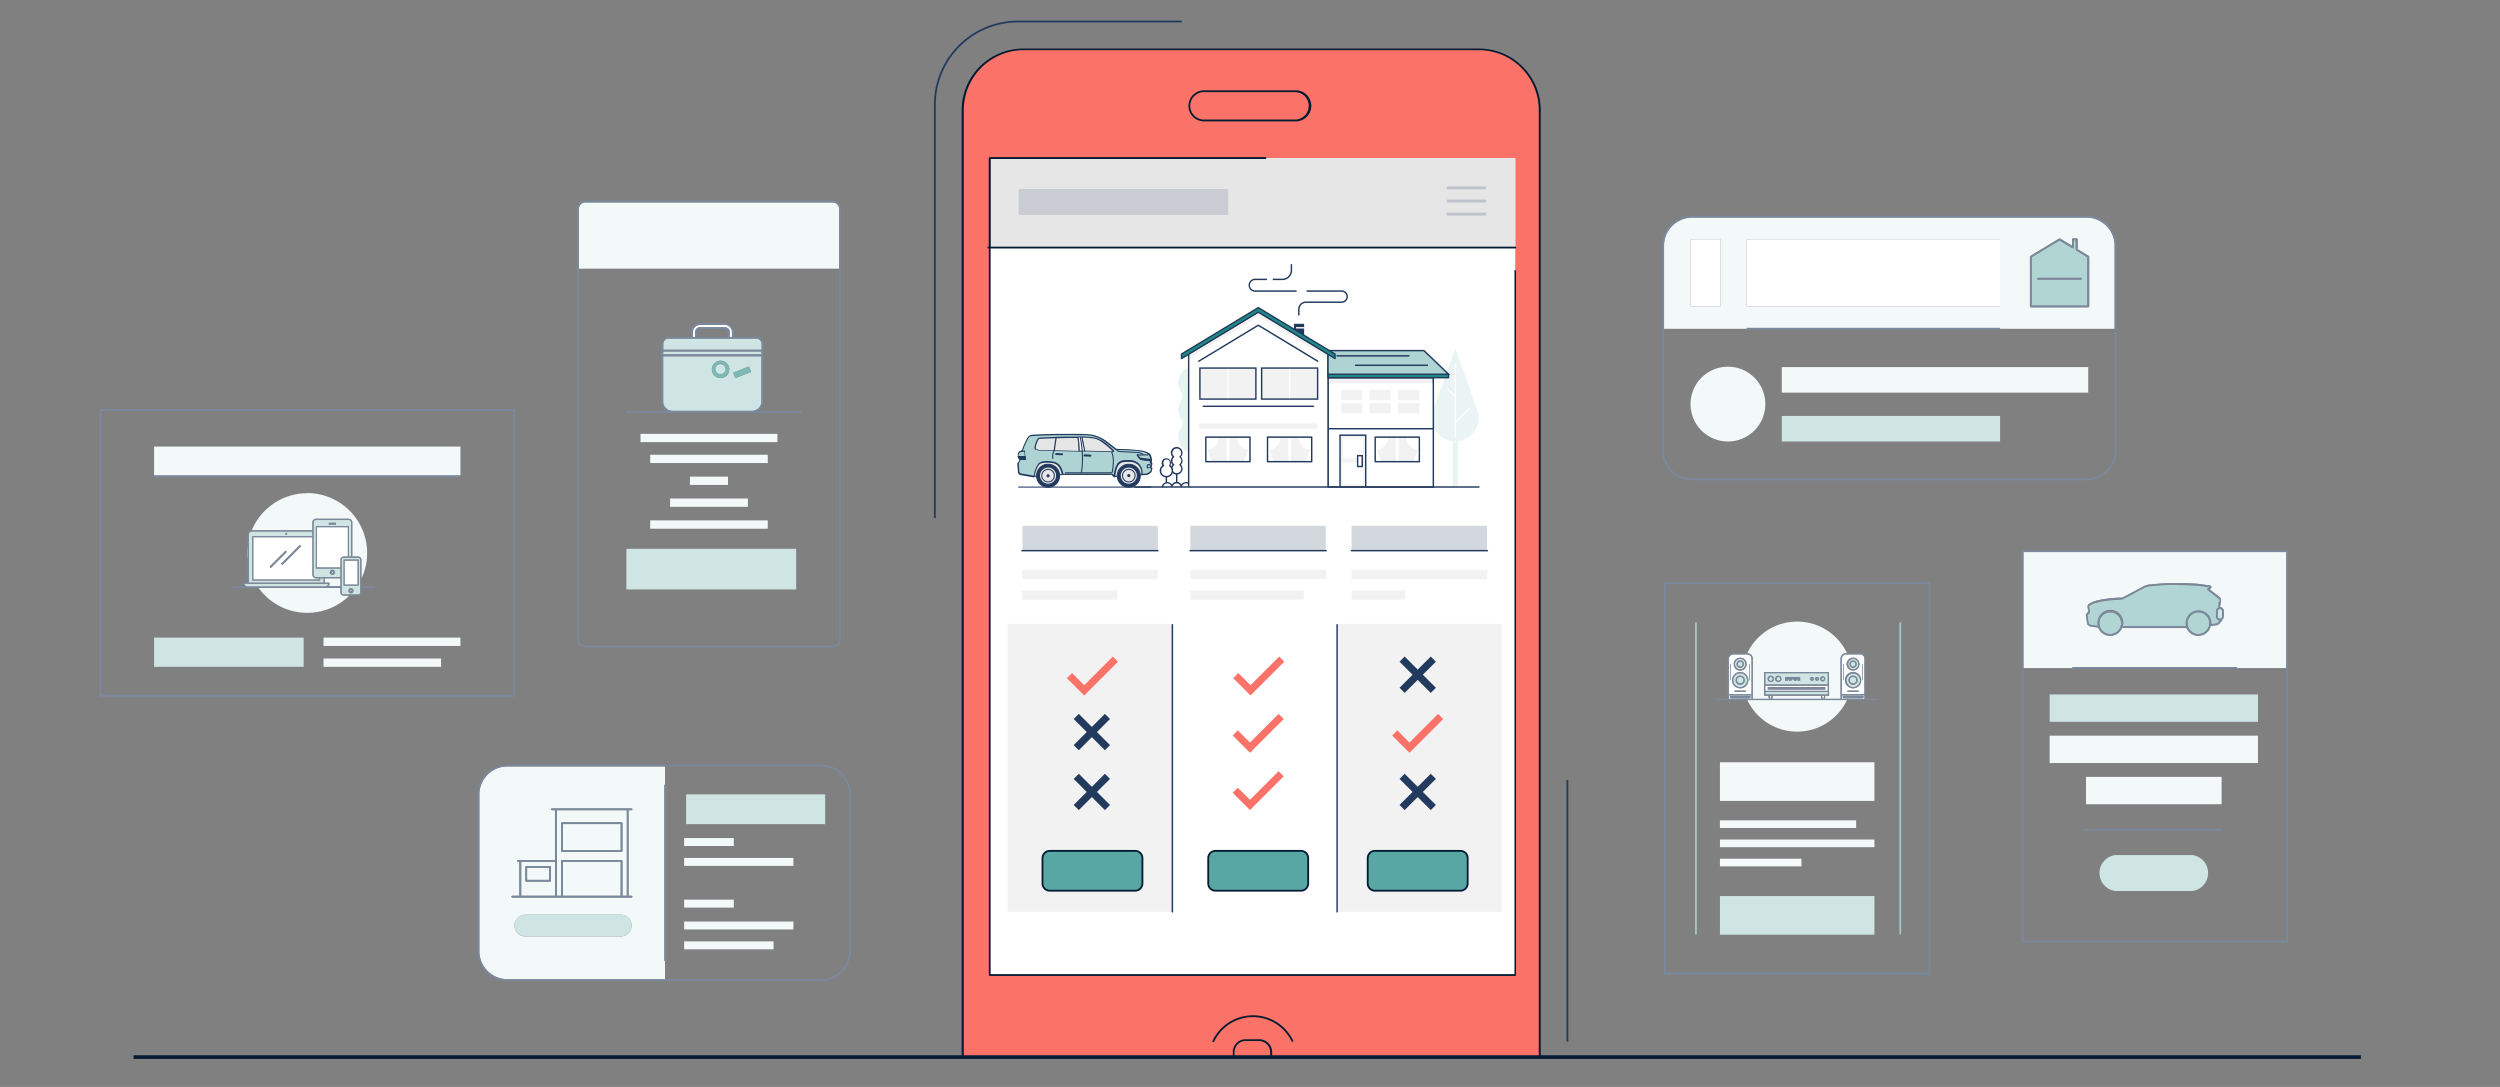 <svg xmlns="http://www.w3.org/2000/svg" xmlns:xlink="http://www.w3.org/1999/xlink" viewBox="0 0 690 300"><rect x="0" y="0" width="690" height="300" fill="#808080" stroke="none"/><defs><style>.cls-1{fill:none;}.cls-2{fill:#7a899e;}.cls-3{fill:#f3f8f8;}.cls-4{fill:#b6c1cb;}.cls-5{fill:#b0d5d4;}.cls-6{fill:#add1d9;}.cls-7{fill:#8394af;}.cls-8{fill:#b0d5d3;}.cls-9{fill:#cee5e4;}.cls-10{fill:#9bcac9;}.cls-11{fill:#fff;}.cls-12{fill:#7cb8b5;}.cls-13{fill:#223a5e;}.cls-14{fill:#fb7268;}.cls-15{fill:#001b32;}.cls-16{fill:#e2675e;}.cls-17{fill:#e6e6e6;}.cls-18{fill:#00182d;}.cls-19{fill:#c9ccd2;}.cls-20{fill:#f2f2f2;}.cls-21{fill:#ebf4f4;}.cls-22{fill:#e7f3f2;}.cls-23{clip-path:url(#clip-path);}.cls-24{fill:#203759;}.cls-25{fill:#1e8985;}.cls-26{fill:#add4d2;}.cls-27{clip-path:url(#clip-path-2);}.cls-28{fill:#59a7a5;}.cls-29{fill:#d3d8df;}.cls-30{fill:#bfc4cb;}</style><clipPath id="clip-path"><polyline class="cls-1" points="395.4 104.43 366.74 104.43 366.74 105.74 367.88 105.74 395.4 105.74 395.4 104.43"/></clipPath><clipPath id="clip-path-2"><polyline class="cls-1" points="391.75 120.65 379.55 120.65 379.55 127.42 391.75 127.42 391.75 120.65"/></clipPath></defs><title>Personal.Insure_</title><g id="Layer_1" data-name="Layer 1"><path class="cls-2" d="M532.52,268.7h0v0h0m-72.75-.25V161.21h72.5V268.45h-72.5m73-107.74h-73.5V269h73.5V160.71"/><path class="cls-3" d="M600.87,160.93h0c3.65,0,6.22.26,6.23.26h0l3,.44,0,0,.2.13h0l0,0h0a.46.46,0,0,1-.09.62h0l-.33.28,2.74,2.13a1.06,1.06,0,0,1,.41.84v.17l-.28,1.72a1.11,1.11,0,0,1,1,1.11v1.44a1.09,1.09,0,0,1-.4.84v.08l-.85,1a1.42,1.42,0,0,1-1,.5l-1.17.12h0l-.19,0a3.53,3.53,0,0,1-6.74.59l-.24,0H585.71a3.53,3.53,0,0,1-6.55,0h0l-2.37-.38,0,0-.57-.42a.3.3,0,0,1-.11-.15l0-.12c0-.09,0-.2-.07-.32l-.14-.89-.16-1.25v-.1l.68-.82-.2-1.07v-.4a.61.61,0,0,1,.22-.49l.06-.06h0l.2-.15h0a7.16,7.16,0,0,1,2-.83,25.2,25.2,0,0,1,3.09-.56c1.15-.14,2.23-.22,3-.26h.11l.75,0h0l.33-.1,6-3.2h0l.71-.22h0l.3-.09h0l.24,0h.05l.74-.08c2.26-.23,4.46-.32,6.4-.34h.53M631,152.39h-72.5v32H572v-.25h45.44v.25H631v-32"/><path class="cls-2" d="M631.2,259.89h0v0h0m-72.75-75.54v-32H631V259.64h-72.5V184.35m73-32.45H558V260.14h73.5V151.9"/><path class="cls-4" d="M576.55,166.7l-.2.15h0l.2-.15m0,0h0M584.7,165h0m0,0h0m0,0h0m.76,0-.75,0,.75,0m0,0h0m24.69-2.55h0l-.33.28h0l.33-.28m.06-.67,0,0h0l0,0h0m-17.73-.3h0l-.71.22.71-.22m1.36-.21-.74.08h-.05l.79-.08m6.4-.34h0m.12,0h0m.14,0h0m.27,0h0"/><path class="cls-5" d="M600.87,161.43a66.56,66.56,0,0,0-7.88.45l-1,.28-5.95,3.2h0l-.41.13h0s-1,0-2.39.14a28.14,28.14,0,0,0-4.48.7,5.55,5.55,0,0,0-2.12.94l0,.12v.35l.24,1.25-.7.84c0,.16.06.47.11.83s.15,1.09.22,1.38l0,.11.48.34,2.06.32a3.42,3.42,0,0,1-.09-.79h0a3.53,3.53,0,1,1,7.05,0,3.75,3.75,0,0,1-.09.82h17.48a3.59,3.59,0,0,1-.1-.81h0a3.53,3.53,0,1,1,7.06,0,1.21,1.21,0,0,1,0,.19h.09l1.16-.11a1,1,0,0,0,.63-.33l.43-.53a1.1,1.1,0,0,1-1-1.1V168.7a1.1,1.1,0,0,1,.67-1l.26-1.63,0,0,.07-.43a.56.56,0,0,0-.21-.33l-3.22-2.51.23-.2.52-.44-2.83-.41h0s-.64-.07-1.73-.13-2.63-.13-4.45-.13"/><path class="cls-2" d="M603.35,172.84H585.87a4.83,4.83,0,0,1-.16.5h17.55l.24,0a3.82,3.82,0,0,1-.15-.48M613.41,171a1.06,1.06,0,0,1-.71.27h-.09l-.43.53a1,1,0,0,1-.63.33l-1.16.11h-.09a3,3,0,0,1-.06.51l.19,0h0l1.17-.12a1.42,1.42,0,0,0,1-.5l.85-1V171m-37.09-3.59a.43.43,0,0,1,.13-.3l.07-.05,0,.09-.22.26m24.55-6.46h-.53c-1.94,0-4.14.11-6.4.34l-.79.08-.24,0h0l-.3.09-.71.22h0l-6,3.2-.33.1h0l-.75,0h-.11c-.73,0-1.81.12-3,.26a25.2,25.2,0,0,0-3.09.56,7.16,7.16,0,0,0-2,.83h0l-.2.15-.06.06a.61.61,0,0,0-.22.49v.4l.2,1.07-.68.82v.1l.16,1.25.14.89c0,.12.05.23.07.32l0,.12a.3.3,0,0,0,.11.15l.57.42,0,0,2.37.38h0a3.24,3.24,0,0,1-.16-.53l-2.06-.32-.48-.34,0-.11c-.07-.29-.16-.88-.22-1.38s-.09-.67-.11-.83l.7-.84-.24-1.25v-.35l0-.12a5.55,5.55,0,0,1,2.12-.94,28.14,28.14,0,0,1,4.48-.7c1.37-.11,2.39-.14,2.39-.14h0l.41-.13h0l5.95-3.2,1-.28a66.56,66.56,0,0,1,7.88-.45c1.82,0,3.36.07,4.45.13s1.73.13,1.73.13h0l2.83.41-.52.44-.23.2,3.22,2.51a.56.56,0,0,1,.21.33l.06-.41a.79.79,0,0,1,.19.66l-.07.43-.22-.21-.26,1.63a1,1,0,0,1,.44-.09h.08l.28-1.72v-.17a1.06,1.06,0,0,0-.41-.84l-2.74-2.13h0l.33-.28h0a.46.46,0,0,0,.09-.62h0l0,0h0l-.2-.13,0,0-3-.44h0s-2.58-.26-6.23-.26"/><path class="cls-6" d="M612.56,165.58l-.07.43,0,0,0-.26v-.09a.49.49,0,0,0,0-.12"/><path class="cls-7" d="M612.62,165.17l-.06.41a.49.49,0,0,1,0,.12v.09l0,.26.22.21.07-.43a.79.79,0,0,0-.19-.66"/><path class="cls-7" d="M576.52,167l-.07.05a.43.43,0,0,0-.13.3l.22-.26,0-.09"/><path class="cls-8" d="M582.43,169a3,3,0,1,0,3,3,3,3,0,0,0-3-3"/><path class="cls-2" d="M579.41,172a3,3,0,1,1,3,3,3,3,0,0,1-3-3m3-3.53a3.53,3.53,0,0,0-3.52,3.53h0a3.42,3.42,0,0,0,.09.79,3.24,3.24,0,0,0,.16.53,3.53,3.53,0,0,0,6.55,0,4.83,4.83,0,0,0,.16-.5A3.75,3.75,0,0,0,586,172a3.53,3.53,0,0,0-3.53-3.53"/><path class="cls-9" d="M612.7,168.09a.61.61,0,0,0-.61.61v1.44a.61.61,0,0,0,.61.61.61.61,0,0,0,.61-.61V168.7a.61.61,0,0,0-.61-.61h0"/><path class="cls-2" d="M612.7,170.75a.61.61,0,0,1-.61-.61V168.7a.61.61,0,0,1,.61-.61h0a.61.61,0,0,1,.61.61v1.44a.61.61,0,0,1-.61.61m0-3.16h0a1,1,0,0,0-.44.09,1.1,1.1,0,0,0-.67,1v1.44a1.1,1.1,0,0,0,1,1.1h.09a1.06,1.06,0,0,0,.71-.27,1.09,1.09,0,0,0,.4-.84V168.7a1.11,1.11,0,0,0-1-1.11h-.08"/><path class="cls-8" d="M606.78,169a3,3,0,1,0,3,3,3,3,0,0,0-3-3"/><path class="cls-2" d="M603.75,172a3,3,0,1,1,3,3,3,3,0,0,1-3-3m3-3.53a3.53,3.53,0,0,0-3.53,3.53h0a3.59,3.59,0,0,0,.1.81,3.82,3.82,0,0,0,.15.48,3.53,3.53,0,0,0,6.74-.59,3,3,0,0,0,.06-.51,1.21,1.21,0,0,0,0-.19,3.53,3.53,0,0,0-3.53-3.53"/><polyline class="cls-2" points="617.42 184.1 571.98 184.1 571.98 184.35 571.98 184.6 617.42 184.6 617.42 184.35 617.42 184.1"/><polyline class="cls-2" points="613.16 228.74 575.32 228.74 575.32 229.24 613.16 229.24 613.16 228.74"/><polyline class="cls-9" points="623.2 191.67 565.7 191.67 565.7 199.22 623.2 199.22 623.2 191.67"/><polyline class="cls-3" points="623.2 203.04 565.7 203.04 565.7 210.6 623.2 210.6 623.2 203.04"/><polyline class="cls-3" points="613.16 214.42 575.73 214.42 575.73 221.97 613.16 221.97 613.16 214.42"/><path class="cls-9" d="M605.11,236H583.79a5,5,0,0,0,0,9.91h21.32a5,5,0,0,0,0-9.91"/><path class="cls-3" d="M509.76,193.22H482.28a15.19,15.19,0,0,0,27.48,0m-7.23-1.2H489.35l-.19.86h13.56l-.19-.86M496,171.56a15.18,15.18,0,0,0-13.74,8.71,1.53,1.53,0,0,1,1.49,1.54v11.07h4.48l-.19-.86h-1.18v-6.55h17.93V192h-1l-.19.86H508V181.81a1.54,1.54,0,0,1,1.55-1.54h.22A15.18,15.18,0,0,0,496,171.56"/><polyline class="cls-3" points="517.34 210.39 474.7 210.39 474.7 221.05 517.34 221.05 517.34 210.39"/><polyline class="cls-9" points="517.34 247.31 474.7 247.31 474.7 257.97 517.34 257.97 517.34 247.31"/><polyline class="cls-3" points="512.3 226.42 474.7 226.42 474.7 228.52 512.3 228.52 512.3 226.42"/><polyline class="cls-3" points="517.34 231.71 474.7 231.71 474.7 233.82 517.34 233.82 517.34 231.71"/><polyline class="cls-3" points="497.2 237.01 474.7 237.01 474.7 239.12 497.2 239.12 497.2 237.01"/><polyline class="cls-10" points="468.33 171.78 467.83 171.78 467.83 257.88 468.33 257.88 468.33 171.78"/><polyline class="cls-10" points="524.72 171.78 524.22 171.78 524.22 257.88 524.72 257.88 524.72 171.78"/><path class="cls-3" d="M466.59,84.57V66.05h8.29V84.57h-8.29m15.51,0V66.05H552V84.57H482.1m89.76-16.73V66.05l.07-.17.18-.08h1l.17.08.08.17v2.73l3.07,1.86.12.21V84.57l-.07.17-.18.08H560.49l-.18-.08-.07-.17V70.85l.12-.21,7.93-4.8h.26l3.31,2m4-7.78H467a7.77,7.77,0,0,0-7.75,7.76V90.75H482.1V90.5H552v.25h31.62V67.82a7.77,7.77,0,0,0-7.75-7.76"/><path class="cls-2" d="M459.29,90.75V67.82A7.77,7.77,0,0,1,467,60.06H575.9a7.77,7.77,0,0,1,7.75,7.76v56.5a7.75,7.75,0,0,1-7.75,7.75H467a7.75,7.75,0,0,1-7.75-7.75V90.75M575.9,59.57H467a8.25,8.25,0,0,0-8.25,8.25v56.5a8.25,8.25,0,0,0,8.25,8.25H575.9a8.25,8.25,0,0,0,8.25-8.25V67.82a8.25,8.25,0,0,0-8.25-8.25"/><path class="cls-8" d="M562.52,77.17a.25.25,0,0,1,0-.5h11.79a.25.25,0,0,1,0,.5H562.52M572.91,66.3h-.55v2l-.13.22H572l-3.56-2.15L560.73,71V84.32H576.1V71L573,69.13l-.12-.21V66.3"/><path class="cls-2" d="M576.1,70.85h.25l.13-.21-.13.21h-.25m-3.87-2.35.13-.22v-2h.55v2.62l.12.21L576.1,71V84.32H560.73V71l7.69-4.64L572,68.5h.25m.93-2.7h-1l-.18.08-.07.17v1.79l-3.31-2h-.26l-7.93,4.8-.12.21V84.57l.07.17.18.08h15.86l.18-.08.07-.17V70.85l-.12-.21-3.07-1.86V66.05l-.08-.17-.17-.08"/><path class="cls-2" d="M574.31,76.67H562.52a.25.25,0,0,0,0,.5h11.79a.25.25,0,0,0,0-.5"/><polyline class="cls-3" points="576.35 101.32 491.77 101.32 491.77 108.37 576.35 108.37 576.35 101.32"/><polyline class="cls-9" points="552.03 114.8 491.77 114.8 491.77 121.85 552.03 121.85 552.03 114.8"/><path class="cls-3" d="M476.91,101.21a10.32,10.32,0,1,0,10.32,10.32,10.32,10.32,0,0,0-10.32-10.32"/><polyline class="cls-11" points="474.88 66.05 466.59 66.05 466.59 84.57 474.88 84.57 474.88 66.05"/><polyline class="cls-11" points="552.03 66.05 482.11 66.05 482.11 84.57 552.03 84.57 552.03 66.05"/><polyline class="cls-2" points="552.03 90.5 482.11 90.5 482.11 90.75 482.11 91 552.03 91 552.03 90.75 552.03 90.5"/><path class="cls-11" d="M478.74,190.77v-.17h3.11v.34h-3.11v-.17m1.56-.8a2.25,2.25,0,1,1,2.24-2.25h0A2.24,2.24,0,0,1,480.3,190m-2.71-2.25v-4.43h.14v4.43h-.14m5.28,0v-4.43H483v4.43h-.13m-2.57-2.65a1.78,1.78,0,1,1,1.77-1.78h0a1.78,1.78,0,0,1-1.77,1.78m1.93-4.46h-3.85a1.2,1.2,0,0,0-1.2,1.2v9.76h6.25v-9.76a1.2,1.2,0,0,0-1.2-1.2"/><path class="cls-2" d="M482.23,180.27h-3.85a1.54,1.54,0,0,0-1.54,1.54v9.76h.34v-9.76a1.2,1.2,0,0,1,1.2-1.2h3.85a1.2,1.2,0,0,1,1.2,1.2v9.76h.34v-9.76a1.53,1.53,0,0,0-1.49-1.54h0"/><path class="cls-11" d="M477.77,192.75a.36.36,0,0,1-.36-.36.35.35,0,0,1,.36-.35h5.06a.35.35,0,0,1,.35.35.36.36,0,0,1-.35.36h-5.06m5.66-.84h-6.25v1h6.25v-1"/><polyline class="cls-2" points="483.77 191.57 483.77 191.57 483.43 191.57 477.18 191.57 476.84 191.57 476.84 192.88 477.18 192.88 477.18 191.91 483.43 191.91 483.43 192.88 483.77 192.88 483.77 191.74 483.77 191.57"/><polyline class="cls-2" points="481.85 190.6 478.74 190.6 478.74 190.77 478.74 190.94 481.85 190.94 481.85 190.6"/><path class="cls-9" d="M480.3,189a1.26,1.26,0,1,1,1.25-1.26h0A1.26,1.26,0,0,1,480.3,189m0-3.16a1.91,1.91,0,1,0,1.9,1.9h0a1.9,1.9,0,0,0-1.9-1.9"/><path class="cls-2" d="M482.54,187.72h0m-2.24-2.24a2.25,2.25,0,1,0,2.24,2.24h-.34a1.91,1.91,0,1,1-1.9-1.9,1.91,1.91,0,0,1,1.9,1.9h.34a2.24,2.24,0,0,0-2.24-2.24"/><path class="cls-9" d="M480.3,186.81a.91.91,0,1,0,.91.91h0a.92.92,0,0,0-.91-.91"/><path class="cls-2" d="M481.55,187.72h0m-1.25-1.25a1.26,1.26,0,1,0,1.25,1.25h-.34a.91.91,0,0,1-.91.91.91.91,0,0,1,0-1.82.92.92,0,0,1,.91.91h.34a1.25,1.25,0,0,0-1.25-1.25"/><path class="cls-9" d="M480.3,184.3a1,1,0,1,1,1-1h0a1,1,0,0,1-1,1m0-2.44a1.44,1.44,0,1,0,1.43,1.43h0a1.43,1.43,0,0,0-1.43-1.43"/><path class="cls-2" d="M482.07,183.29h0m-1.77-1.77a1.78,1.78,0,1,0,1.77,1.77h-.34a1.44,1.44,0,1,1-1.43-1.43,1.43,1.43,0,0,1,1.43,1.43h.34a1.77,1.77,0,0,0-1.77-1.77"/><path class="cls-9" d="M480.3,182.63a.67.67,0,1,0,.66.66h0a.67.67,0,0,0-.66-.66"/><path class="cls-2" d="M481.3,183.29h0m-1-1a1,1,0,1,0,1,1H481a.67.67,0,1,1-.66-.66.67.67,0,0,1,.66.66h.34a1,1,0,0,0-1-1"/><polyline class="cls-2" points="482.83 192.38 477.77 192.38 477.75 192.39 477.77 192.41 482.83 192.41 482.84 192.39 482.83 192.38"/><path class="cls-2" d="M477.77,192.41l0,0h5.09v0h-5.06m5.06-.37h-5.06a.35.35,0,0,0-.36.35.36.36,0,0,0,.36.36h5.06a.36.36,0,0,0,.35-.36.35.35,0,0,0-.35-.35"/><polyline class="cls-2" points="483 183.29 482.87 183.29 482.87 187.72 482.93 187.72 483 187.72 483 183.29"/><polyline class="cls-2" points="477.73 183.29 477.59 183.29 477.59 187.72 477.66 187.72 477.73 187.72 477.73 183.29"/><path class="cls-11" d="M509.9,190.77v-.17H513v.34H509.9v-.17m1.55-.8a2.25,2.25,0,1,1,2.25-2.25h0a2.25,2.25,0,0,1-2.25,2.25m-2.71-2.25v-4.43h.14v4.43h-.14m5.28,0v-4.43h.14v4.43H514m-2.57-2.65a1.78,1.78,0,1,1,1.78-1.78h0a1.78,1.78,0,0,1-1.78,1.78m1.94-4.46h-3.85a1.2,1.2,0,0,0-1.2,1.2v9.76h6.25v-9.76a1.2,1.2,0,0,0-1.2-1.2"/><path class="cls-2" d="M513.39,180.27h-3.85a1.54,1.54,0,0,0-1.55,1.54v9.76h.35v-9.76a1.2,1.2,0,0,1,1.2-1.2h3.85a1.2,1.2,0,0,1,1.2,1.2v9.76h.34v-9.76a1.54,1.54,0,0,0-1.54-1.54"/><path class="cls-11" d="M508.92,192.75a.35.35,0,0,1-.35-.36.34.34,0,0,1,.35-.35H514a.35.35,0,0,1,.36.35.36.36,0,0,1-.36.36h-5.06m5.67-.84h-6.25v1h6.25v-1"/><polyline class="cls-2" points="514.93 191.57 514.93 191.57 514.59 191.57 508.34 191.57 508 191.57 508 192.88 508.34 192.88 508.34 191.91 514.59 191.91 514.59 192.88 514.93 192.88 514.93 191.74 514.93 191.57"/><polyline class="cls-2" points="513.01 190.6 509.89 190.6 509.89 190.77 509.89 190.94 513.01 190.94 513.01 190.6"/><path class="cls-9" d="M511.45,189a1.26,1.26,0,1,1,1.25-1.26h0a1.26,1.26,0,0,1-1.25,1.26m0-3.16a1.91,1.91,0,0,0,0,3.81,1.92,1.92,0,0,0,1.91-1.91h0a1.91,1.91,0,0,0-1.91-1.9"/><path class="cls-2" d="M513.7,187.72h0m-2.25-2.24a2.25,2.25,0,1,0,2.25,2.24h-.34a1.91,1.91,0,1,1-3.81,0,1.91,1.91,0,0,1,3.81,0h.34a2.24,2.24,0,0,0-2.25-2.24"/><path class="cls-9" d="M511.45,186.81a.91.91,0,1,0,.91.91h0a.91.91,0,0,0-.91-.91"/><path class="cls-2" d="M512.7,187.72h0m-1.25-1.25a1.26,1.26,0,1,0,1.25,1.25h-.34a.91.91,0,1,1-.91-.91.91.91,0,0,1,.91.91h.34a1.25,1.25,0,0,0-1.25-1.25"/><path class="cls-9" d="M511.45,184.3a1,1,0,1,1,1-1h0a1,1,0,0,1-1,1m0-2.44a1.44,1.44,0,0,0,0,2.87,1.45,1.45,0,0,0,1.44-1.44h0a1.44,1.44,0,0,0-1.44-1.43"/><path class="cls-2" d="M513.23,183.29h0m-1.78-1.77a1.78,1.78,0,1,0,1.78,1.77h-.34a1.45,1.45,0,0,1-1.44,1.44,1.44,1.44,0,1,1,1.44-1.44h.34a1.78,1.78,0,0,0-1.78-1.77"/><path class="cls-9" d="M511.45,182.63a.67.67,0,1,0,.67.66h0a.67.67,0,0,0-.67-.66"/><path class="cls-2" d="M512.46,183.29h0m-1-1a1,1,0,1,0,1,1h-.34a.67.67,0,1,1-.67-.66.67.67,0,0,1,.67.66h.34a1,1,0,0,0-1-1"/><polyline class="cls-2" points="513.98 192.38 508.92 192.38 508.91 192.39 508.92 192.41 513.98 192.41 514 192.39 513.98 192.38"/><path class="cls-2" d="M508.92,192.41v0H514l0,0h-5.06M514,192h-5.06a.34.34,0,0,0-.35.35.35.35,0,0,0,.35.36H514a.36.36,0,0,0,.36-.36A.35.35,0,0,0,514,192"/><polyline class="cls-2" points="514.16 183.29 514.02 183.29 514.02 187.72 514.09 187.72 514.16 187.72 514.16 183.29"/><polyline class="cls-2" points="508.88 183.29 508.75 183.29 508.75 187.72 508.81 187.72 508.88 187.72 508.88 183.29"/><polyline class="cls-9" points="504.47 190.98 487.22 190.98 487.22 191.68 487.98 191.68 488.2 191.68 489.21 191.68 489.43 191.68 502.46 191.68 502.67 191.68 503.69 191.68 503.9 191.68 504.47 191.68 504.47 190.98"/><path class="cls-2" d="M502.46,191.68h-13l-.08.34h13.18l-.07-.34m2.18.17h0v0h0m.17-.87h-.34v.7h-.57l-.08.34h1v-1m-17.93-5.51h0V192h1.18l-.08-.34h-.76V191h-.34v-5.51"/><path class="cls-11" d="M487.91,190.29v-.68h15.87v.68H487.91m16.56-1H487.22v1.38h17.25v-1.38"/><path class="cls-2" d="M504.64,190.81h0v0h0m-17.76-5.34h0V191h17.93v-1.72h-.34v1.38H487.22v-1.38h-.34v-3.79"/><path class="cls-9" d="M492.74,187.88v-.34h.69v.34h-.69m1,0v-.34h.69v.34h-.69m1.38,0v-.34h.69v.34h-.69m1,0v-.34h.69v.34h-.69m-3.45-.35v-.34h2.06v.34h-2.06m2.09,0v-.34h2.05v.34h-2.05m-2.09-.34v-.34h4.14v.34h-4.14m7.42.69a.52.52,0,1,1,.51-.52h0a.51.51,0,0,1-.51.52m1.38,0a.52.52,0,1,1,.51-.52h0a.51.51,0,0,1-.51.52m1.55.17a.69.69,0,1,1,.69-.69h0a.69.69,0,0,1-.69.69m-14.32.17a.86.86,0,1,1,.87-.86h0a.86.86,0,0,1-.87.86m2.08,0a.86.86,0,1,1,.86-.86h0a.87.87,0,0,1-.86.86m13.62-2.41H487.22v3.1h17.25v-3.1"/><path class="cls-2" d="M504.64,189.09h0v0h0m-17.42-.18v-3.1h17.25v3.1H487.22m17.59-3.44H486.88v3.79h17.93v-3.79"/><polyline class="cls-11" points="489 192.02 488.41 192.02 488.6 192.88 488.81 192.88 489 192.02"/><path class="cls-2" d="M489.21,191.85l-.16,0,.16,0m.22-.17H488l.08.34.19.86h.35l-.19-.86H489l-.19.86h.35l.19-.86.08-.34"/><polyline class="cls-11" points="503.47 192.02 502.88 192.02 503.07 192.88 503.28 192.88 503.47 192.02"/><path class="cls-2" d="M503.69,191.85l-.17,0,.17,0m.21-.17h-1.44l.07.34.19.86h.35l-.19-.86h.59l-.19.86h.35l.19-.86.08-.34"/><path class="cls-9" d="M488.77,186.84a.52.52,0,0,0-.51.52.52.52,0,1,0,1,0h0a.52.52,0,0,0-.52-.52"/><path class="cls-2" d="M489.64,187.36h0m-.87-.86a.86.86,0,1,0,.87.86h-.35a.52.52,0,1,1-.52-.52.52.52,0,0,1,.52.52h.35a.87.87,0,0,0-.87-.86"/><path class="cls-9" d="M490.85,186.84a.52.52,0,1,0,.51.52h0a.51.51,0,0,0-.51-.52"/><path class="cls-2" d="M491.71,187.36h0m-.86-.86a.86.86,0,1,0,.86.86h-.35a.52.52,0,1,1-.51-.52.51.51,0,0,1,.51.52h.35a.87.87,0,0,0-.86-.86"/><path class="cls-9" d="M503.09,187a.35.35,0,0,0-.35.34.35.35,0,1,0,.7,0h0a.35.35,0,0,0-.35-.34"/><path class="cls-2" d="M503.78,187.36h0m-.69-.69a.69.69,0,1,0,.69.69h-.34a.35.35,0,1,1-.7,0,.35.35,0,0,1,.7,0h.34a.69.69,0,0,0-.69-.69"/><path class="cls-9" d="M501.54,187.19a.18.18,0,0,0-.18.17.18.18,0,0,0,.18.18.18.18,0,0,0,.17-.18h0a.18.18,0,0,0-.17-.17"/><path class="cls-2" d="M502.05,187.36h0m-.51-.51a.52.52,0,1,0,.51.51h-.34a.18.18,0,0,1-.17.18.18.18,0,0,1-.18-.18.18.18,0,0,1,.18-.17.18.18,0,0,1,.17.17h.34a.51.51,0,0,0-.51-.51"/><path class="cls-9" d="M500.16,187.19a.18.18,0,0,0-.18.17.18.18,0,0,0,.18.18.18.18,0,0,0,.17-.18h0a.18.18,0,0,0-.17-.17"/><path class="cls-2" d="M500.67,187.36h0m-.51-.51a.52.52,0,1,0,.51.51h-.34a.18.18,0,0,1-.17.18.18.18,0,0,1-.18-.18.18.18,0,0,1,.18-.17.18.18,0,0,1,.17.17h.34a.51.51,0,0,0-.51-.51"/><polyline class="cls-2" points="496.88 186.84 492.74 186.84 492.74 187.19 496.88 187.19 496.88 186.84"/><polyline class="cls-2" points="494.8 187.19 492.74 187.19 492.74 187.53 494.8 187.53 494.8 187.19"/><polyline class="cls-2" points="496.88 187.19 494.83 187.19 494.83 187.53 496.88 187.53 496.88 187.19"/><polyline class="cls-2" points="493.43 187.54 492.74 187.54 492.74 187.88 493.43 187.88 493.43 187.54"/><polyline class="cls-2" points="494.47 187.54 493.78 187.54 493.78 187.88 494.47 187.88 494.47 187.54"/><polyline class="cls-2" points="495.85 187.54 495.16 187.54 495.16 187.88 495.85 187.88 495.85 187.54"/><polyline class="cls-2" points="496.88 187.54 496.19 187.54 496.19 187.88 496.88 187.88 496.88 187.54"/><polyline class="cls-9" points="503.44 189.95 488.26 189.95 488.26 189.95 503.44 189.95 503.44 189.95"/><path class="cls-2" d="M503.61,190.12h0v0h0M488.26,190h0m15.52-.34H487.91v.68h15.87v-.68"/><polyline class="cls-2" points="518.27 192.88 514.93 192.88 514.59 192.88 508.34 192.88 508 192.88 503.63 192.88 503.28 192.88 503.07 192.88 502.72 192.88 489.16 192.88 488.81 192.88 488.6 192.88 488.25 192.88 483.77 192.88 483.43 192.88 477.18 192.88 476.84 192.88 473.77 192.88 473.77 193.22 483.77 193.22 488.32 193.22 489.08 193.22 502.8 193.22 503.56 193.22 508 193.22 518.27 193.22 518.27 192.88"/><path class="cls-3" d="M151.57,239.51h-6.09v3.34h6.09v-3.34m-6.33,3.83-.18-.07-.07-.17v-3.84l.07-.18.18-.07h6.58l.17.07.08.18v3.84l-.08.17-.17.07h-6.58m8-5.48h-9.37v9.37h9.37v-9.37m18.09,0H155.36v9.37H171.3v-9.37m0-10.42H155.36v7.18H171.3v-7.18m-16.19,7.68-.18-.07-.08-.18v-7.68l.08-.17.18-.08h16.44l.18.08.07.17v7.68l-.07.18-.18.07H155.11M173,223.61H153.71v23.62h1.14v-9.62l.08-.18.18-.07h16.44l.18.08.07.17v9.62H173V223.61m-28,34.84a3,3,0,0,1,0-6h26.32a3,3,0,1,1,0,6H145m7.4-34.84a.25.25,0,0,1-.25-.25.25.25,0,0,1,.25-.25H174.3a.25.25,0,0,1,.25.25.26.26,0,0,1-.25.25h-.85v23.62h.85a.25.25,0,0,1,0,.5H141.4a.25.25,0,0,1,0-.5h1.94v-9.37H143a.25.25,0,1,1,0-.5h10.17V223.61h-.85m31.22-12.07h-43.5a7.75,7.75,0,0,0-7.75,7.75v43.22a7.75,7.75,0,0,0,7.75,7.75h43.5v-5a.25.25,0,0,1-.21-.24V216.78a.25.25,0,0,1,.21-.25v-5"/><path class="cls-3" d="M94,162.28H71.38a16.54,16.54,0,0,0,25,2.13H94.89a.94.94,0,0,1-.93-.94v-1.19m0-2.66H89.65v1.17h1.29V161a1.25,1.25,0,0,1-.3.82H94v-2.16m-25.59-8.85a17.26,17.26,0,0,0,0,3.71v-3.71m16.44-14.68A16.53,16.53,0,0,0,69.5,146.36H86.22v-2.18a1,1,0,0,1,1-1h9a1,1,0,0,1,1,1h0v9.42h1.59a.94.94,0,0,1,.94.94v5.16a16.55,16.55,0,0,0-15-23.61"/><path class="cls-2" d="M183.58,211.54h43a7.75,7.75,0,0,1,7.75,7.75v43.22a7.75,7.75,0,0,1-7.75,7.75H140.08a7.75,7.75,0,0,1-7.75-7.75V219.29a7.75,7.75,0,0,1,7.75-7.75h43.5m43-.5H140.08a8.25,8.25,0,0,0-8.25,8.25v43.22a8.25,8.25,0,0,0,8.25,8.25h86.53a8.25,8.25,0,0,0,8.25-8.25V219.29a8.26,8.26,0,0,0-8.25-8.25"/><path class="cls-2" d="M183.62,216.53h0a.25.25,0,0,0-.21.25V265a.25.25,0,0,0,.21.24h0a.26.26,0,0,0,.25-.25V216.78a.25.25,0,0,0-.25-.25"/><path class="cls-2" d="M153.46,247.73h0m-.25-9.87h-9.87v9.37h.5v-9.37h9.37v0"/><path class="cls-2" d="M153.21,237.36H143a.25.25,0,1,0,0,.5h10.17v-.5"/><path class="cls-2" d="M153.46,247.73h0m.25-24.12h-.5v23.62h.5V223.61m19.74,0H173v23.62h.5V223.61"/><path class="cls-2" d="M155.36,234.62v-7.18H171.3v7.18H155.36m15.94-7.43h0m.25-.25H155.11l-.18.08-.08.17v7.68l.08.18.18.07h16.44l.18-.07.07-.18v-7.68l-.07-.17-.18-.08"/><polyline class="cls-2" points="171.55 237.36 155.1 237.36 154.93 237.44 154.85 237.61 154.85 247.23 155.35 247.23 155.35 237.86 171.3 237.86 171.3 247.23 171.8 247.23 171.8 237.61 171.73 237.44 171.55 237.36"/><path class="cls-2" d="M174.3,223.11H152.36a.25.25,0,0,0-.25.25.25.25,0,0,0,.25.25H174.3a.26.26,0,0,0,.25-.25.25.25,0,0,0-.25-.25"/><path class="cls-2" d="M152.07,243.1h0m-6.59-.25v-3.34h6.09v3.34h-6.09m6.34-3.84h-6.58l-.18.07-.07.18v3.84l.07.17.18.07h6.58l.17-.07.08-.17h-.25v0h.25v-3.84l-.08-.18-.17-.07"/><path class="cls-2" d="M174.3,247.23H141.4a.25.25,0,0,0,0,.5h32.9a.25.25,0,0,0,0-.5"/><path class="cls-9" d="M171.28,252.42H145a3,3,0,0,0,0,6h26.32a3,3,0,1,0,0-6"/><polyline class="cls-9" points="227.75 219.24 189.37 219.24 189.37 227.47 227.75 227.47 227.75 219.24"/><polyline class="cls-3" points="202.53 231.31 188.82 231.31 188.82 233.5 202.53 233.5 202.53 231.31"/><polyline class="cls-3" points="218.98 236.79 188.82 236.79 188.82 238.98 218.98 238.98 218.98 236.79"/><polyline class="cls-3" points="202.53 248.3 188.82 248.3 188.82 250.5 202.53 250.5 202.53 248.3"/><polyline class="cls-3" points="218.98 254.34 188.82 254.34 188.82 256.53 218.98 256.53 218.98 254.34"/><polyline class="cls-3" points="213.5 259.82 188.82 259.82 188.82 262.01 213.5 262.01 213.5 259.82"/><path class="cls-2" d="M141.9,192h0v0h0M28,191.76V113.42H141.65v78.34H28m114.19-78.84H27.47v79.34H142.15V112.92"/><polyline class="cls-3" points="127.08 123.25 42.53 123.25 42.53 131.47 42.53 131.22 127.08 131.22 127.08 123.25"/><polyline class="cls-3" points="121.73 181.75 89.29 181.75 89.29 184.04 121.73 184.04 121.73 181.75"/><polyline class="cls-3" points="127.08 175.98 89.29 175.98 89.29 178.28 127.08 178.28 127.08 175.98"/><polyline class="cls-2" points="127.08 131.22 127.08 131.22 42.53 131.22 42.53 131.47 42.53 131.72 127.08 131.72 127.08 131.22"/><polyline class="cls-9" points="83.81 175.98 42.53 175.98 42.53 184.04 83.81 184.04 83.81 175.98"/><path class="cls-3" d="M229.84,55.88H161.52a1.75,1.75,0,0,0-1.75,1.75V74.16h71.82V57.63a1.75,1.75,0,0,0-1.75-1.75"/><path class="cls-2" d="M159.77,74.16V57.63a1.75,1.75,0,0,1,1.75-1.75h68.32a1.75,1.75,0,0,1,1.75,1.75V176.46a1.75,1.75,0,0,1-1.75,1.75H161.52a1.75,1.75,0,0,1-1.75-1.75V74.16m70.07-18.78H161.52a2.25,2.25,0,0,0-2.25,2.25V176.46a2.25,2.25,0,0,0,2.25,2.25h68.32a2.25,2.25,0,0,0,2.25-2.25V57.63a2.25,2.25,0,0,0-2.25-2.25"/><path class="cls-2" d="M221.35,113.47H209.16a3.06,3.06,0,0,1-1.51.4h-22a3.06,3.06,0,0,1-1.51-.4H172.88v.5h48.47v-.5"/><polyline class="cls-9" points="219.74 151.47 172.88 151.47 172.88 162.68 219.74 162.68 219.74 151.47"/><polyline class="cls-3" points="211.9 125.51 179.46 125.51 179.46 127.8 211.9 127.8 211.9 125.51"/><polyline class="cls-3" points="200.93 131.55 190.42 131.55 190.42 133.84 200.93 133.84 200.93 131.55"/><polyline class="cls-3" points="206.42 137.59 184.94 137.59 184.94 139.88 206.42 139.88 206.42 137.59"/><polyline class="cls-3" points="211.9 143.63 179.46 143.63 179.46 145.93 211.9 145.93 211.9 143.63"/><polyline class="cls-3" points="214.57 119.74 176.78 119.74 176.78 122.03 214.57 122.03 214.57 119.74"/><path class="cls-2" d="M19.34,143.14h0a.25.25,0,0,1,.13.47h-.13v0h0v0h-.12l-.13-.22v0l.08-.18h.08l.09,0h0m0,0h-.05l-.19.08-.08.19v0a.26.26,0,0,0,.15.24h.29l0,0a.28.28,0,0,0,.1-.31.27.27,0,0,0-.26-.19"/><path class="cls-2" d="M19.21,143.18h0m.13,0h0l-.09,0h0l.12.21-.12-.21h-.08l-.08.18v0l.13.22h.12v0h0v0h.13a.25.25,0,0,0-.13-.47"/><path class="cls-2" d="M94,161.78H90.64a1.27,1.27,0,0,1-1,.43H68.34a1.27,1.27,0,0,1-1-.43H64.19v.5H94v-.5m9.47,0H99.76v.5h3.67v-.5"/><path class="cls-9" d="M79,147.57a.26.26,0,0,1-.26-.26.26.26,0,0,1,.52,0,.26.26,0,0,1-.26.26m7.21-.88H69.54a.84.84,0,0,0-.84.84v13.26H89.32v-1.17h-.94v.61H69.61V148H86.22v-1.27"/><path class="cls-2" d="M89.65,159.62h-.33v1.17h.33v-1.17m-3.43-13.26H69.5a1.17,1.17,0,0,0-1.13,1.17v13.26h.33V147.53a.84.84,0,0,1,.84-.84H86.22v-.33"/><path class="cls-2" d="M79,147.05a.26.26,0,0,0-.26.26.26.26,0,0,0,.52,0,.26.26,0,0,0-.26-.26"/><path class="cls-9" d="M90.6,161.12H67.42a1,1,0,0,0,.92.77H89.68a1,1,0,0,0,.92-.77"/><path class="cls-2" d="M67.42,161.12H90.6a1,1,0,0,1-.92.77H68.34a1,1,0,0,1-.92-.77M90.61,161h0m.33-.17H67.08V161a1.25,1.25,0,0,0,.3.82,1.27,1.27,0,0,0,1,.43H89.68a1.27,1.27,0,0,0,1-.43,1.25,1.25,0,0,0,.3-.82v-.17"/><path class="cls-11" d="M74.74,156.76l-.36-.36L78.82,152l.35.35-4.43,4.44m3.18-.83-.35-.36,5.2-5.19.35.35-5.2,5.2m8.3-7.67H69.91v11.67H88.08v-.31h-.84a1,1,0,0,1-1-1V148.26"/><path class="cls-2" d="M88.23,160.08h0v0h0m-2-12.12H69.61v12.27H88.38v-.61h-.3v.31H69.91V148.26H86.22V148"/><path class="cls-9" d="M91.73,158.64a.7.7,0,1,1,.7-.7h0a.7.7,0,0,1-.7.7m-1-14.1v-.25H92.7v.5H90.76v-.25m5.46-1h-9a.69.69,0,0,0-.69.69V158.6a.69.69,0,0,0,.69.69H94v-2.37H87.18V145.21h9.13v8.39h.59v-9.42h0a.68.68,0,0,0-.68-.69"/><path class="cls-2" d="M96.22,143.16h-9a1,1,0,0,0-1,1V158.6a1,1,0,0,0,1,1H94v-.33H87.24a.69.69,0,0,1-.69-.69V144.18a.69.69,0,0,1,.69-.69h9a.68.68,0,0,1,.68.69h0v9.42h.33v-9.42a1,1,0,0,0-1-1"/><path class="cls-11" d="M91.73,157.74a.2.2,0,1,0,.2.2h0a.2.2,0,0,0-.2-.2"/><path class="cls-2" d="M92.43,157.94h0m-.7-.7a.7.7,0,1,0,.7.7h-.5a.2.2,0,1,1-.2-.2.2.2,0,0,1,.2.2h.5a.7.7,0,0,0-.7-.7"/><polyline class="cls-2" points="92.7 144.29 90.76 144.29 90.76 144.54 90.76 144.79 92.7 144.79 92.7 144.29"/><path class="cls-11" d="M96,145.51H87.48v11.11H94v-2.08a.94.94,0,0,1,.93-.94H96v-8.09"/><polyline class="cls-2" points="96.31 145.21 87.18 145.21 87.18 156.93 93.95 156.93 93.95 156.62 87.48 156.62 87.48 145.51 96.01 145.51 96.01 153.6 96.31 153.6 96.31 145.21"/><path class="cls-9" d="M96.86,163.76a.71.71,0,1,1,.7-.71h0a.71.71,0,0,1-.7.71m-2-2.11v-7.21H99v7.21H94.81m4-7.72H94.89a.61.61,0,0,0-.6.61v8.93a.61.61,0,0,0,.6.61h3.93a.62.62,0,0,0,.61-.61v-8.93a.62.62,0,0,0-.61-.61"/><path class="cls-2" d="M94.89,164.08h0a.61.61,0,0,1-.6-.61v-8.93a.61.61,0,0,1,.6-.61h3.93a.62.62,0,0,1,.61.61v8.93a.62.62,0,0,1-.61.61H94.89m3.93-10.48H94.89a.94.94,0,0,0-.93.94v8.93a.94.94,0,0,0,.93.94h3.93a.94.94,0,0,0,.94-.94v-8.93a.94.94,0,0,0-.94-.94"/><path class="cls-11" d="M96.86,162.85a.2.2,0,0,0-.2.2.2.2,0,1,0,.4,0h0a.2.2,0,0,0-.2-.2"/><path class="cls-2" d="M97.56,163.05h0m-.7-.7a.71.71,0,0,0,0,1.41.71.71,0,0,0,.7-.71h-.5a.2.2,0,1,1-.4,0,.2.2,0,1,1,.4,0h.5a.7.7,0,0,0-.7-.7"/><polyline class="cls-2" points="78.81 151.97 74.38 156.4 74.73 156.76 79.17 152.32 78.81 151.97"/><polyline class="cls-2" points="82.77 150.38 77.57 155.57 77.92 155.93 83.12 150.73 82.77 150.38"/><polyline class="cls-11" points="98.7 154.74 95.11 154.74 95.11 161.35 98.7 161.35 98.7 154.74"/><path class="cls-2" d="M98.85,161.5h0v0h0m-3.74-.15v-6.61H98.7v6.61H95.11M99,154.44H94.81v7.21H99v-7.21"/><path class="cls-9" d="M198.89,100.53a1.4,1.4,0,1,0,0,2.79,1.39,1.39,0,0,0,1.39-1.39h0a1.4,1.4,0,0,0-1.39-1.4m4.05,3.83-.58-1.52,4.37-1.68.59,1.51-4.38,1.69m-4.05,0a2.4,2.4,0,1,1,2.39-2.39h0a2.39,2.39,0,0,1-2.39,2.39m11.31-6H183.07v12.52a2.55,2.55,0,0,0,2.55,2.55h22a2.55,2.55,0,0,0,2.55-2.55V98.3m0-1.28H183.07v.78H210.2V97"/><path class="cls-2" d="M182.57,96h0v14.79a3,3,0,0,0,3.05,3.05h22a3,3,0,0,0,3-3.05V97h-.5v.78h.25v.5h-.25v12.52a2.55,2.55,0,0,1-2.55,2.55h-22a2.55,2.55,0,0,1-2.55-2.55V98.3h-.25v-.5h.25V97h-.5V96"/><path class="cls-11" d="M200.05,89.7h-6.83a2,2,0,0,0-2,2V93h.59V91.67a1.38,1.38,0,0,1,1.38-1.37h6.83a1.38,1.38,0,0,1,1.38,1.37V93H202V91.67a2,2,0,0,0-2-2"/><path class="cls-2" d="M200.05,90.3h-6.83a1.38,1.38,0,0,0-1.38,1.37V93h.5V91.67a.88.88,0,0,1,.88-.87h6.83a.88.88,0,0,1,.88.87V93h.5V91.67a1.38,1.38,0,0,0-1.38-1.37m0-1.1h-6.83a2.47,2.47,0,0,0-2.47,2.47V93h.5V91.67a2,2,0,0,1,2-2h6.83a2,2,0,0,1,2,2V93h.5V91.67a2.48,2.48,0,0,0-2.47-2.47"/><polyline class="cls-12" points="206.73 101.16 202.36 102.84 202.94 104.36 207.32 102.67 206.73 101.16"/><path class="cls-12" d="M201.28,101.93h0m-2.39-2.4a2.4,2.4,0,1,0,2.39,2.4h-1a1.4,1.4,0,0,1-2.79,0,1.4,1.4,0,1,1,2.79,0h1a2.4,2.4,0,0,0-2.39-2.4"/><polyline class="cls-2" points="210.45 97.8 210.2 97.8 183.07 97.8 182.82 97.8 182.82 98.3 183.07 98.3 210.2 98.3 210.45 98.3 210.45 97.8"/><path class="cls-9" d="M208.78,93.48H184.49a1.42,1.42,0,0,0-1.42,1.43v1.61H210.2V94.91a1.43,1.43,0,0,0-1.42-1.43h0"/><path class="cls-2" d="M183.07,96.52V94.91a1.42,1.42,0,0,1,1.42-1.43h24.29a1.43,1.43,0,0,1,1.42,1.43v1.61H183.07M208.78,93H184.49a1.92,1.92,0,0,0-1.92,1.93V97H210.7V94.91A1.92,1.92,0,0,0,208.78,93h0"/><path class="cls-13" d="M432.36,215.29q0,18,0,36.06t0,36.13h.5q0-18.11,0-36.13t0-36.06Z"/><path class="cls-13" d="M258.26,143V28.92A22.74,22.74,0,0,1,281,6.18h45.15V5.69H281a23.23,23.23,0,0,0-23.24,23.23V143Z"/><path class="cls-14" d="M425,291.75V30.4a16.8,16.8,0,0,0-16.8-16.8H282.47a16.8,16.8,0,0,0-16.8,16.8V291.75H425"/><path class="cls-15" d="M425,291.75h.25V30.4a17.05,17.05,0,0,0-17.05-17H282.47a17,17,0,0,0-17.05,17V292H425.2v-.25H425v-.25h-159V30.4a16.54,16.54,0,0,1,16.55-16.55H408.15A16.54,16.54,0,0,1,424.7,30.4V291.75H425v0"/><polyline class="cls-11" points="418.21 269.11 273.17 269.11 273.17 43.61 418.21 43.61 418.21 269.11"/><path class="cls-15" d="M418,74.81V268.86H273.41v-225h75.84a.25.25,0,0,0,0-.5H273.17l-.18.07-.07.18v225.5l.07.18.18.07h145l.18-.07.07-.18V74.81a.25.25,0,0,0-.5,0"/><path class="cls-15" d="M357.42,33.23V33H332.1a3.79,3.79,0,0,1,0-7.57h25.32a3.8,3.8,0,0,1,2.68,1.11,3.85,3.85,0,0,1,1.11,2.68A3.79,3.79,0,0,1,357.42,33v.5a4.29,4.29,0,1,0,0-8.57H332.1a4.29,4.29,0,0,0,0,8.57h25.32Z"/><polyline class="cls-16" points="272.92 43.61 272.79 43.61 272.79 68.33 272.92 68.33 272.92 43.61"/><path class="cls-17" d="M399.29,59.54v-.9h10.87v.9H399.29m0-3.61V55h10.87v.9H399.29m-118.2,3.4V52.15h58v7.18h-58m118.2-7v-.9h10.87v.9H399.29m18.92-8.71H349.5a.25.25,0,0,1-.25.25H273.41V68.33h144.8V43.61"/><path class="cls-18" d="M349.5,43.61H272.92V68.33h.49V43.86h75.84a.25.25,0,0,0,.25-.25h0"/><path class="cls-15" d="M418.21,68.08H272.79a.25.25,0,0,0,0,.5H418.21a.25.25,0,0,0,0-.5"/><polyline class="cls-19" points="339.06 52.15 281.09 52.15 281.09 59.34 339.06 59.34 339.06 52.15"/><polyline class="cls-20" points="323.57 172.19 278.11 172.19 278.11 251.67 323.57 251.67 323.57 172.19"/><polyline class="cls-20" points="414.5 172.19 369.04 172.19 369.04 251.67 414.5 251.67 414.5 172.19"/><path class="cls-21" d="M400.94,134.48V121.73a6.44,6.44,0,0,1-5.33-8.56l6.07-17.08,6.07,17.08a6.46,6.46,0,0,1-5.34,8.56v12.75"/><polyline class="cls-11" points="401.86 120.62 401.86 100.45 401.5 100.45 401.5 120.62"/><polyline class="cls-11" points="401.8 116.71 405.89 112.63 405.64 112.37 401.55 116.46"/><polyline class="cls-11" points="401.8 109.32 399.69 107.2 399.43 107.45 401.55 109.57"/><path class="cls-22" d="M333.47,115.6a4.54,4.54,0,0,0,0-5,2.25,2.25,0,0,1,0-2.51,4.52,4.52,0,0,0-3.59-7,4.52,4.52,0,0,0-3.94,7,2.23,2.23,0,0,1,0,2.5,4.54,4.54,0,0,0,0,5,2.31,2.31,0,0,1,0,2.57,4.47,4.47,0,0,0-.73,2.69,4.58,4.58,0,0,0,3.67,4.22v3.15h0v6.21h0v0h1.7v-9.38a4.53,4.53,0,0,0,2.93-6.93,2.28,2.28,0,0,1,0-2.55"/><path class="cls-13" d="M351.28,77.32h2.66a2.7,2.7,0,0,0,2.69-2.69V72.9h-.4v1.73a2.3,2.3,0,0,1-2.29,2.29h-2.66v.4Z"/><path class="cls-13" d="M357.88,80.13h-11.6a1.41,1.41,0,0,1,0-2.81h3.39v-.4h-3.39a1.81,1.81,0,0,0,0,3.61h11.6v-.4Z"/><path class="cls-13" d="M358.68,87.06v-1.7a1.76,1.76,0,0,1,1.75-1.75h9.85a1.74,1.74,0,1,0,0-3.48h-9.67v.4h9.67a1.34,1.34,0,1,1,0,2.68h-9.85a2.16,2.16,0,0,0-2.15,2.15v1.7Z"/><path class="cls-13" d="M324.57,129.34v4.35a.2.2,0,0,0,.4,0v-4.35a.2.2,0,0,0-.4,0"/><path class="cls-11" d="M326.17,127.18a1.39,1.39,0,0,0-.53-1.1,1.42,1.42,0,0,0,.53-1.1,1.41,1.41,0,0,0-2.82,0,1.39,1.39,0,0,0,.53,1.1,1.4,1.4,0,0,0,0,2.19,1.39,1.39,0,0,0-.53,1.1,1.41,1.41,0,0,0,2.82,0,1.42,1.42,0,0,0-.53-1.1A1.39,1.39,0,0,0,326.17,127.18Z"/><path class="cls-13" d="M326.17,127.18h.2a1.6,1.6,0,0,0-.61-1.26l-.12.16.12.15a1.61,1.61,0,1,0-2,0l.13-.15-.13-.16a1.63,1.63,0,0,0-.6,1.26,1.59,1.59,0,0,0,.6,1.25l.13-.16-.13-.15a1.61,1.61,0,1,0,2.62,1.25,1.6,1.6,0,0,0-.61-1.25l-.12.15.12.16a1.6,1.6,0,0,0,.61-1.25H326a1.22,1.22,0,0,1-.45.94l-.08.15.07.16a1.19,1.19,0,0,1,.46.94,1.21,1.21,0,0,1-2.42,0,1.19,1.19,0,0,1,.45-.94l.08-.16-.08-.15a1.22,1.22,0,0,1,0-1.89l.08-.15-.08-.16a1.19,1.19,0,0,1-.45-.94,1.21,1.21,0,1,1,2,.94l-.08.16.07.15a1.2,1.2,0,0,1,.46,1Z"/><path class="cls-13" d="M321.72,130.11v4.23a.2.2,0,1,0,.4,0v-4.23a.2.2,0,0,0-.4,0"/><path class="cls-11" d="M322.74,128.51a1.09,1.09,0,1,0-1.66,0,1.62,1.62,0,0,0-.81,1.42,1.65,1.65,0,1,0,2.47-1.42Z"/><path class="cls-13" d="M322.74,128.51l.16.13a1.34,1.34,0,0,0,.31-.85,1.3,1.3,0,1,0-2.28.85l.15-.13-.1-.18a1.87,1.87,0,0,0-.91,1.6,1.84,1.84,0,0,0,1.84,1.83h0v-.16l0,.16h0v-.16l0,.16h.05a1.84,1.84,0,0,0,1.83-1.85,1.88,1.88,0,0,0-.92-1.58l-.1.18.16.13-.16-.13-.1.17a1.44,1.44,0,0,1-.72,2.68v.2l.05-.19h-.06v0h0v0a1.44,1.44,0,0,1-.73-2.68l.1-.14,0-.16a.92.92,0,0,1-.21-.58.9.9,0,1,1,1.79,0,.88.88,0,0,1-.22.59l0,.16.09.14Z"/><path class="cls-11" d="M328.68,134.38a3.5,3.5,0,0,1-3.9-1.13,1.34,1.34,0,0,0-1.3,1,1.32,1.32,0,0,0-1.29-1,1.34,1.34,0,0,0-1.32,1.13"/><path class="cls-13" d="M328.88,134.36a1.54,1.54,0,0,0-1.52-1.31,1.52,1.52,0,0,0-1.48,1.17l.19,0,.19,0a1.53,1.53,0,0,0-3,0l.19,0,.2,0a1.54,1.54,0,0,0-1.49-1.17,1.52,1.52,0,0,0-1.51,1.3.19.19,0,0,0,.16.22.2.2,0,0,0,.23-.16,1.12,1.12,0,0,1,1.12-1,1.14,1.14,0,0,1,1.1.86.19.19,0,0,0,.19.15.2.2,0,0,0,.2-.15,1.13,1.13,0,0,1,2.2,0,.2.2,0,0,0,.38,0,1.14,1.14,0,0,1,2.23.1.19.19,0,0,0,.22.17.19.19,0,0,0,.17-.22Z"/><polyline class="cls-11" points="395.6 104.23 366.53 104.23 366.53 118.33 395.6 118.33 395.6 113.81 395.6 104.23"/><polyline class="cls-13" points="395.6 104.23 395.6 104.03 366.33 104.03 366.33 118.53 395.8 118.53 395.8 113.81 395.8 104.03 395.6 104.03 395.6 104.23 395.4 104.23 395.4 113.81 395.4 118.13 366.73 118.13 366.73 104.43 395.6 104.43 395.6 104.23 395.4 104.23 395.6 104.23"/><g class="cls-23"><rect class="cls-20" x="366.74" y="104.43" width="28.67" height="1.31"/></g><polyline class="cls-24" points="395.55 104.22 366.74 104.22 366.74 104.43 395.4 104.43 395.4 105.74 395.55 105.74 395.55 104.23 395.4 104.23 395.55 104.23 395.55 104.22"/><polyline class="cls-11" points="395.6 118.33 395.6 134.41 366.53 134.41 366.53 118.33 395.6 118.33"/><polyline class="cls-13" points="395.6 118.33 395.4 118.33 395.4 134.21 366.72 134.21 366.72 118.53 395.6 118.53 395.6 118.33 395.4 118.33 395.6 118.33 395.6 118.13 366.33 118.13 366.33 134.61 395.8 134.61 395.8 118.13 395.6 118.13 395.6 118.33"/><polyline class="cls-13" points="357.13 92.4 357.13 89.36 359.94 89.36 359.94 94.06"/><path class="cls-13" d="M330.9,117h32.77a.2.2,0,0,0,0-.4H330.9a.2.2,0,0,0,0,.4"/><polyline class="cls-11" points="357.71 90.67 359.97 90.67 359.97 90.28 357.71 90.28"/><polyline class="cls-11" points="366.52 134.47 366.52 97.79 347.28 86.16 328.05 97.79 328.05 134.47 366.52 134.47"/><rect class="cls-20" x="330.9" y="116.84" width="32.77" height="1.52"/><path class="cls-13" d="M363.77,99.5l-16.38-9.91h-.21L330.8,99.5a.2.2,0,1,0,.2.34L347.28,90l16.28,9.85a.2.2,0,0,0,.28-.07.21.21,0,0,0-.07-.27Z"/><polygon class="cls-20" points="366.52 97.78 347.28 86.15 328.01 97.81 328.01 99.05 347.28 87.4 366.52 99.03 366.52 97.78"/><polyline class="cls-13" points="366.74 134.35 366.74 97.55 347.3 85.8 327.87 97.55 327.87 134.35 328.27 134.35 328.26 97.78 347.3 86.27 366.34 97.78 366.34 134.35 366.74 134.35 366.74 134.35"/><polygon class="cls-20" points="376.44 127.46 376.44 127.26 370.55 127.26 370.55 120.81 376.24 120.81 376.24 127.46 376.44 127.46 376.44 127.26 376.44 127.46 376.63 127.46 376.63 120.42 370.15 120.42 370.15 127.65 376.63 127.65 376.63 127.46 376.44 127.46"/><polygon class="cls-13" points="370.05 134.41 370.05 120.31 376.73 120.31 376.73 134.41 377.13 134.41 377.13 119.91 369.65 119.91 369.65 134.41 370.05 134.41 370.05 134.41"/><polygon class="cls-20" points="376.44 126.7 376.44 126.52 370.53 126.52 370.53 120.8 376.25 120.8 376.25 126.7 376.44 126.7 376.44 126.52 376.44 126.7 376.62 126.7 376.62 120.43 370.16 120.43 370.16 126.89 376.62 126.89 376.62 126.7 376.44 126.7"/><polygon class="cls-20" points="376.44 133.93 376.44 133.73 370.55 133.73 370.55 127.29 376.24 127.29 376.24 133.93 376.44 133.93 376.44 133.73 376.44 133.93 376.63 133.93 376.63 126.89 370.15 126.89 370.15 134.13 376.63 134.13 376.63 133.93 376.44 133.93"/><rect class="cls-11" x="374.71" y="125.77" width="1.27" height="2.98"/><polygon class="cls-13" points="375.98 128.75 375.98 128.55 374.9 128.55 374.9 125.96 375.78 125.96 375.78 128.75 375.98 128.75 375.98 128.55 375.98 128.75 376.18 128.75 376.18 125.57 374.51 125.57 374.51 128.95 376.18 128.95 376.18 128.75 375.98 128.75"/><path class="cls-20" d="M376,111.25h-5.85v2.82H376v-2.82m0-3.62h-5.85v2.82H376v-2.82"/><polyline class="cls-11" points="368.67 111.25 377.73 111.25 377.73 110.45 368.67 110.45 368.67 111.25"/><polyline class="cls-20" points="383.84 107.63 378 107.63 378 114.07 383.84 114.07 383.84 107.63"/><polyline class="cls-11" points="376.52 111.25 385.57 111.25 385.57 110.45 376.52 110.45"/><polyline class="cls-20" points="391.69 107.63 385.85 107.63 385.85 114.07 391.69 114.07 391.69 107.63"/><polyline class="cls-11" points="384.36 111.25 393.42 111.25 393.42 110.45 384.36 110.45"/><path class="cls-13" d="M332.15,112.34h30.28a.2.2,0,1,0,0-.39H332.15a.2.2,0,1,0,0,.39"/><rect class="cls-25" x="366.52" y="103.29" width="33.28" height="0.95"/><polygon class="cls-13" points="399.8 103.29 399.8 103.09 366.52 103.09 366.38 103.15 366.32 103.29 366.32 104.25 366.38 104.39 366.52 104.44 399.8 104.44 399.94 104.39 400 104.25 400 103.29 399.94 103.15 399.8 103.09 399.8 103.29 399.6 103.29 399.6 104.05 366.72 104.05 366.72 103.49 399.8 103.49 399.8 103.29 399.6 103.29 399.8 103.29"/><polygon class="cls-26" points="366.54 96.76 393 96.76 399.8 103.29 366.52 103.29 366.54 96.76"/><polygon class="cls-13" points="366.54 96.76 366.54 96.96 392.92 96.96 399.31 103.09 366.72 103.09 366.74 96.76 366.54 96.76 366.54 96.96 366.54 96.76 366.34 96.76 366.32 103.49 400.3 103.49 393.08 96.56 366.34 96.56 366.34 96.76 366.54 96.76"/><polyline class="cls-13" points="373.99 101.01 394.12 101.01 394.12 100.62 373.99 100.62"/><polyline class="cls-13" points="368.87 98.42 389 98.42 389 98.02 368.87 98.02"/><path class="cls-13" d="M313.15,134.61h95a.2.2,0,1,0,0-.4h-95a.2.2,0,0,0,0,.4Z"/><polygon class="cls-25" points="347.28 84.91 326.1 97.72 326.1 98.96 347.28 86.15 368.47 98.96 368.47 97.72 347.28 84.91"/><polygon class="cls-13" points="347.28 84.91 347.18 84.74 325.99 97.55 325.9 97.72 325.9 98.96 326 99.14 326.2 99.13 347.28 86.39 368.37 99.13 368.57 99.14 368.67 98.96 368.67 97.72 368.57 97.55 347.39 84.74 347.18 84.74 347.28 84.91 347.18 85.08 368.27 97.83 368.27 98.61 347.39 85.98 347.18 85.98 326.3 98.61 326.3 97.83 347.39 85.08 347.28 84.91 347.18 85.08 347.28 84.91"/><rect class="cls-20" x="331.18" y="101.58" width="15.45" height="8.56"/><polygon class="cls-13" points="346.63 110.15 346.63 109.95 331.37 109.95 331.37 101.78 346.43 101.78 346.43 110.15 346.63 110.15 346.63 109.95 346.63 110.15 346.82 110.15 346.82 101.39 330.98 101.39 330.98 110.34 346.82 110.34 346.82 110.15 346.63 110.15"/><polyline class="cls-11" points="338.7 101.83 338.7 109.91 339.1 109.91 339.1 101.83"/><rect class="cls-20" x="348.21" y="101.58" width="15.45" height="8.56"/><polygon class="cls-13" points="363.66 110.15 363.66 109.95 348.41 109.95 348.41 101.78 363.46 101.78 363.46 110.15 363.66 110.15 363.66 109.95 363.66 110.15 363.86 110.15 363.86 101.39 348.01 101.39 348.01 110.34 363.86 110.34 363.86 110.15 363.66 110.15"/><polyline class="cls-11" points="355.73 101.83 355.73 109.91 356.13 109.91 356.13 101.83"/><g class="cls-27"><rect class="cls-20" x="379.55" y="120.65" width="12.19" height="6.77"/></g><polyline class="cls-11" points="385.25 120.39 385.25 127.91 386.05 127.91 386.05 120.39"/><path class="cls-11" d="M388.2,120.65h3.55v6.77H390l1.37-3.25A3.54,3.54,0,0,1,388.2,120.65Z"/><path class="cls-11" d="M383.1,120.65h-3.55v6.77h1.78L380,124.17A3.54,3.54,0,0,0,383.1,120.65Z"/><polygon class="cls-13" points="391.75 127.42 391.75 127.22 379.75 127.22 379.75 120.85 391.55 120.85 391.55 127.42 391.75 127.42 391.75 127.22 391.75 127.42 391.94 127.42 391.94 120.65 391.89 120.51 391.75 120.45 379.55 120.45 379.41 120.51 379.35 120.65 379.35 127.42 379.41 127.56 379.55 127.62 391.75 127.62 391.89 127.56 391.94 127.42 391.75 127.42"/><polyline class="cls-20" points="345 120.65 332.8 120.65 332.8 127.42 345 127.42 345 120.65"/><polyline class="cls-11" points="338.5 120.39 338.5 127.91 339.3 127.91 339.3 120.39"/><path class="cls-11" d="M341.45,120.65H345v6.77h-1.78l1.37-3.25A3.54,3.54,0,0,1,341.45,120.65Z"/><path class="cls-11" d="M336.35,120.65H332.8v6.77h1.78l-1.37-3.25A3.54,3.54,0,0,0,336.35,120.65Z"/><polygon class="cls-13" points="345 127.42 345 127.22 333 127.22 333 120.85 344.8 120.85 344.8 127.42 345 127.42 345 127.22 345 127.42 345.2 127.42 345.2 120.65 345.14 120.51 345 120.45 332.8 120.45 332.66 120.51 332.61 120.65 332.61 127.42 332.66 127.56 332.8 127.62 345 127.62 345.14 127.56 345.2 127.42 345 127.42"/><polyline class="cls-20" points="362.03 120.65 349.83 120.65 349.83 127.42 362.03 127.42 362.03 120.65"/><polyline class="cls-11" points="355.54 120.39 355.54 127.91 356.33 127.91 356.33 120.39"/><path class="cls-11" d="M358.48,120.65H362v6.77h-1.77l1.36-3.25A3.54,3.54,0,0,1,358.48,120.65Z"/><path class="cls-11" d="M353.38,120.65h-3.54v6.77h1.77l-1.37-3.25A3.54,3.54,0,0,0,353.38,120.65Z"/><polygon class="cls-13" points="362.03 127.42 362.03 127.22 350.03 127.22 350.03 120.85 361.83 120.85 361.83 127.42 362.03 127.42 362.03 127.22 362.03 127.42 362.23 127.42 362.23 120.65 362.17 120.51 362.03 120.45 349.83 120.45 349.69 120.51 349.64 120.65 349.64 127.42 349.69 127.56 349.83 127.62 362.03 127.62 362.17 127.56 362.23 127.42 362.03 127.42"/><path class="cls-15" d="M350.87,291.75h.25v-1.37a3.56,3.56,0,0,0-3.56-3.54h-.09l.07.24v-.25l-3.75,0a3.56,3.56,0,0,0-3.54,3.56v0l.25,0h-.25v1.31a.25.25,0,0,0,.25.25h10.38l.18-.07.07-.18h-.25v-.25H340.74v-1.08h0a3.06,3.06,0,0,1,3-3.06l3.75,0h.07l-.06-.21v.22h.06l-.06-.21v.22h0v0h0a3.06,3.06,0,0,1,3.06,3v1.37h.25v0Z"/><path class="cls-15" d="M335.11,287.49a11.84,11.84,0,0,1,21.34-.12.26.26,0,0,0,.34.12.25.25,0,0,0,.12-.33,12.35,12.35,0,0,0-22.26.12.24.24,0,0,0,.13.33.25.25,0,0,0,.33-.12Z"/><polygon class="cls-17" points="293.33 130.97 285.36 131.48 285.72 125.25 285.77 125.21 292.07 125.92 292.1 125.94 294.31 129 294.31 129.05 293.33 130.97"/><polygon class="cls-13" points="293.33 130.97 293.32 130.82 285.51 131.32 285.86 125.33 285.87 125.32 285.77 125.21 285.75 125.35 292.02 126.07 292.03 126.07 292.1 125.94 291.98 126.03 294.16 129.05 294.16 129.06 294.31 129.05 294.18 128.98 293.19 130.9 293.33 130.97 293.32 130.82 293.33 130.97 293.46 131.03 294.46 129.08 294.45 128.99 294.45 128.94 292.2 125.83 292.14 125.8 292.12 125.78 285.72 125.05 285.62 125.14 285.57 125.18 285.2 131.64 293.42 131.11 293.46 131.03 293.33 130.97"/><polygon class="cls-17" points="315.16 131.01 307.53 131.52 306.15 127.48 306.18 127.42 313.4 124.83 313.46 124.86 316.4 129.54 316.39 129.6 315.19 131 315.16 131.01"/><polygon class="cls-13" points="315.16 131.01 315.15 130.87 307.63 131.36 306.31 127.49 306.31 127.48 306.18 127.42 306.23 127.55 313.41 124.99 313.41 124.99 313.46 124.86 313.34 124.93 316.25 129.58 316.25 129.59 316.39 129.6 316.28 129.51 315.1 130.88 315.09 130.88 315.16 131.01 315.15 130.87 315.16 131.01 315.23 131.15 315.26 131.13 315.28 131.11 316.54 129.66 316.54 129.56 316.55 129.51 313.56 124.73 313.45 124.69 313.4 124.68 306.07 127.3 306.02 127.41 305.99 127.47 307.42 131.67 315.2 131.16 315.23 131.15 315.16 131.01"/><path class="cls-26" d="M281.11,127.56l.34-.51v0l.09-2.2v0l.68-.64a9.13,9.13,0,0,1,.64-1.69c.51-1.07.92-2.39,2-2.49l.22,0s.46,0,1.5-.08c1.91-.09,4.71-.16,5.64-.16s3.53,0,5.4.05c1.41,0,1.7,0,1.7,0a9.64,9.64,0,0,1,6.34,2.21c2.08,1.59,2.44,1.86,2.51,1.9h0c.36,0,7,0,8.47.89a1.25,1.25,0,0,1,.46.36,2.49,2.49,0,0,1,.52,1.34,2.76,2.76,0,0,0,.09.69v.22l.25.52h0l-.22.54-.18.44,0,.06.11.07.24.16,0,.05-.23.87,0,0-1,.71h0l-1.44.12-.06-.06a3.62,3.62,0,0,0-1-2.87,3.68,3.68,0,0,0-2.76-.86c-.85,0-2.35-.28-3.1,1.35a9,9,0,0,0-.73,2.92l-.08,0L307,131H293.33l-.05,0c0-.37-.48-3-2.38-3.36a7.92,7.92,0,0,0-3.61,0s-1.37.25-1.88,3.85l-.05,0-3.83-.65h0a1.29,1.29,0,0,1-.44-1.39h0c0-.07-.08-.81-.13-1.26A.91.91,0,0,1,281.11,127.56Z"/><path class="cls-13" d="M281.11,127.56l.16.11.34-.51,0,0,0,0v0l.09-2.23h-.2l.18.09v0l-.18-.08.14.14.68-.64,0,0v-.06a11.15,11.15,0,0,1,.63-1.64,16.88,16.88,0,0,1,.77-1.59,1.45,1.45,0,0,1,1-.8h.22l0-.2v.2s.47,0,1.51-.08v0c1.91-.09,4.7-.16,5.63-.16s3.53,0,5.39,0c.71,0,1.13,0,1.38,0l.24,0h.07a9.49,9.49,0,0,1,6.24,2.16c2.08,1.6,2.44,1.86,2.52,1.92h0l.05,0h.06c.18,0,1.93,0,3.81.13.94.06,1.92.14,2.74.26a6.06,6.06,0,0,1,1.82.47h0a1.12,1.12,0,0,1,.38.31,2.24,2.24,0,0,1,.47,1.23c0,.21,0,.37.05.49l0,.15.08.17.14-.14h-.2v.16h0v.12l.26.55L318,128h0l-.19-.07-.22.54-.18.43,0,.07,0,.13,0,.06.17.12.24.15.11-.16-.19.07,0,.05.19-.07-.19-.05-.24.87.2,0-.17-.11,0,0,.17.12-.12-.17-1,.7h0l.07.19,0-.2-1.44.12,0,.2.14-.14-.06-.06-.14.14.2,0a2.56,2.56,0,0,0,0-.34,3.71,3.71,0,0,0-1.07-2.7,3.9,3.9,0,0,0-2.89-.91l-.75,0a3.16,3.16,0,0,0-1.35.25,2.33,2.33,0,0,0-1.18,1.23,9.14,9.14,0,0,0-.75,3l.2,0-.07-.19-.08,0,.07.19.14-.14-.54-.54,0,0-.07,0h-13.7v.2l.13-.15,0,0-.13.15.2,0a6.35,6.35,0,0,0-.52-1.72,3,3,0,0,0-2-1.8l0,.19,0-.19a9.91,9.91,0,0,0-2-.22,5.28,5.28,0,0,0-1.71.24l.07.19,0-.2a1.69,1.69,0,0,0-.87.65,7,7,0,0,0-1.17,3.37l.2,0-.12-.16-.05,0,.12.16,0-.2-3.81-.64h0l-.07.18.11-.16a1,1,0,0,1-.38-.88,1.91,1.91,0,0,1,0-.32h0v0h0c0-.07-.08-.81-.12-1.26v-.07a.72.72,0,0,1,.12-.4l-.16-.11-.17-.12a1.19,1.19,0,0,0-.19.63v.11c0,.44.11,1.18.12,1.26l.2,0h0l-.19,0a2.53,2.53,0,0,0,0,.38,1.35,1.35,0,0,0,.55,1.21h0l0,0h0l3.94.67.12-.09.07,0v-.09a6.5,6.5,0,0,1,1.09-3.17,1.76,1.76,0,0,1,.47-.44l.13-.06h.05a4.87,4.87,0,0,1,1.58-.22,9.84,9.84,0,0,1,1.35.1c.35,0,.57.1.57.1h0a2.66,2.66,0,0,1,1.74,1.59,5.72,5.72,0,0,1,.48,1.6V131l.11.09.05,0H307V131l-.08.18,0,0L307,131l-.14.14.54.54.09.09.2-.08.12,0v-.13a8.71,8.71,0,0,1,.71-2.85,2,2,0,0,1,1-1,2.88,2.88,0,0,1,1.19-.21l.75,0a3.48,3.48,0,0,1,2.62.8,3.31,3.31,0,0,1,.94,2.41,2.05,2.05,0,0,1,0,.31V131l.12.12.06.06,1.56-.12,0,0h0l1.07-.75,0-.06,0,0,.24-.9,0-.06-.05-.11,0-.06-.29-.19-.11-.08-.11.17.19-.06,0-.06-.19.06.18.07.18-.43.22-.54,0,0v-.08l-.27-.55h0l-.19,0h.2v0h0v-.24l-.05-.05-.1.1.13,0,0-.05-.1.1.13,0h0c0-.06,0-.29-.07-.62a2.48,2.48,0,0,0-.56-1.43,1.36,1.36,0,0,0-.55-.43l-.06.19.09-.18a6.4,6.4,0,0,0-1.95-.51,58.52,58.52,0,0,0-6.6-.4v.2l.07-.19h0l-.06.19.11-.16s-.43-.31-2.5-1.9a9.78,9.78,0,0,0-6.45-2.24v.19l0-.19a15.72,15.72,0,0,0-1.72-.06c-1.86,0-4.44,0-5.4,0s-3.73.07-5.65.16h0l-1.13.07h-.35l-.23,0a1.82,1.82,0,0,0-1.35,1,16.32,16.32,0,0,0-.79,1.63,8.64,8.64,0,0,0-.65,1.72l.19.05-.14-.15-.67.64,0,0,0,.07,0,0-.09,2.22h0l.19.06-.17-.11-.34.5Z"/><path class="cls-17" d="M286,123.91c.27.14.57.27.62.29h0l4.37.11,6.8.18.05,0a21.1,21.1,0,0,0-.33-3.83l0,0h-.16c-2,0-4.07,0-5.78,0-2.49.07-4.28.18-4.34.18h0a.83.83,0,0,0-.74.41,10,10,0,0,0-.68,1.9C285.67,123.7,285.71,123.76,286,123.91Zm5,.41c.18-1.57.42-3,.53-3.69C291.43,121.29,291.19,122.75,291,124.32Z"/><path class="cls-13" d="M286,123.91l-.07.15c.27.14.57.27.63.29h.07l4.37.12,6.8.18.12,0,.05-.05,0-.12a21.67,21.67,0,0,0-.33-3.87l-.06-.09-.05,0-.09,0h-1.85c-1.46,0-2.87,0-4.11.06-2.49.07-4.27.18-4.34.18v0h0a1.07,1.07,0,0,0-.39.07.84.84,0,0,0-.5.44,9.65,9.65,0,0,0-.68,1.93,2.23,2.23,0,0,0-.06.45.54.54,0,0,0,.1.33,1.31,1.31,0,0,0,.27.19l.07-.15.08-.14a.48.48,0,0,1-.17-.11l0-.12a2.91,2.91,0,0,1,.05-.39,9.44,9.44,0,0,1,.66-1.86.5.5,0,0,1,.32-.27.79.79,0,0,1,.28,0h0c.06,0,1.85-.11,4.33-.18,1.24,0,2.64-.06,4.1-.06h1.79l.1-.12-.15,0a21.34,21.34,0,0,1,.32,3.8h.16l-.11-.11h0l-6.73-.18-4.35-.11h0l0,.15.06-.15a5.63,5.63,0,0,1-.6-.28Zm5,.41.16,0c.18-1.56.42-3,.53-3.69l-.14-.18-.18.13c-.11.66-.34,2.13-.53,3.7l0,.12.11.06.12,0,.06-.11-.16,0,.16,0c.18-1.56.42-3,.53-3.69l-.14-.18-.18.13c-.11.66-.34,2.13-.53,3.7l0,.12.11.06.12,0,.06-.11Z"/><path class="cls-17" d="M303.7,121.54a23.39,23.39,0,0,1,3.52,2.9c.1.1.08.18,0,.23l-.2.08-7.64-.2,0,0-.77-3.84,0-.06C302.44,120.72,302.73,121.05,303.7,121.54Z"/><path class="cls-13" d="M303.7,121.54l-.07.15a23.75,23.75,0,0,1,3.48,2.86l0,0h0l0,0v0h0l0,0h0l.12.1-.05-.15-.18.07-7.55-.2h0l-.1.12.15,0-.75-3.77h0l-.12-.1v.16a18,18,0,0,1,3.56.32,4.93,4.93,0,0,1,1.43.6l.07-.15.08-.14a5.77,5.77,0,0,0-1.51-.62,18.9,18.9,0,0,0-3.62-.33l-.12.06,0,0,0,.14.77,3.84.05.09.05,0,.1,0,7.63.2h.07l.2-.08.07,0,.07-.19a.34.34,0,0,0-.12-.26,24.12,24.12,0,0,0-3.55-2.92Z"/><path class="cls-11" d="M298.59,120.65l.77,3.84-.05.05h-.63l-.77,0-.05-.05a21.94,21.94,0,0,0-.32-3.82l0-.06,1,0Z"/><path class="cls-13" d="M298.59,120.65l-.14,0,.75,3.77h0l.11.09v-.14l-.63,0-.72,0h0l-.1.11H298a21.46,21.46,0,0,0-.33-3.85l-.14,0,.11.1.05-.06-.11-.1v.15l1,0v-.14l-.1.11.05,0,.09-.11-.14,0,.14,0,.1-.12-.05,0,0,0h-.05l-1,0h-.07l-.1.12,0,.06v.07a20.38,20.38,0,0,1,.32,3.78v.06l.09.09,0,0,.84,0,.63,0h.07l.1-.11,0,0-.79-4,0,0Z"/><path class="cls-26" d="M313.85,125.44l0,.08.68,1s.11.24.7.33,1.87.22,2.19.22a.38.38,0,0,1,.25.17l.09,0s-.05-.24-.1-.68a2.37,2.37,0,0,0-.48-1.3h-.07l-.29.23h-2.93Z"/><path class="cls-13" d="M313.85,125.44l-.13-.06,0,.07,0,.08.73,1.06.12-.08-.14.06s.19.32.82.42,1.87.21,2.21.21l.13.12.07.08.18-.06.12,0,0-.12s0-.23-.09-.67a2.6,2.6,0,0,0-.51-1.37l0,0H317l-.32.24h0l.05.14v-.14h-3l0,.08.13.06v.15h2.92l.05,0h0l.27-.2h0v-.15l-.11.09a2.35,2.35,0,0,1,.45,1.22c0,.45.09.69.09.69l.15,0-.05-.14-.09,0,.05.14.11-.09a.47.47,0,0,0-.36-.23c-.3,0-1.59-.12-2.17-.21a1.28,1.28,0,0,1-.51-.18l-.07-.07h0l0,0,0,0h0l0,0,0,0h0l-.69-1-.12.08.13.07,0-.08-.13-.07v0Z"/><path class="cls-13" d="M313.81,125.52l.68,1s.11.24.7.33,1.87.22,2.18.22a.37.37,0,0,1,.26.17l.09,0s0-.16-.07-.45c-.64-.06-2.15-.23-2.66-.3s-.7-.34-.7-.34l-.46-.66Z"/><path class="cls-13" d="M313.81,125.52l-.12.08.68,1,.12-.08-.13.06s.18.32.81.42,1.87.21,2.2.21l.14.12.17.05.08,0,.1-.17s0-.15-.06-.44l-.14-.13c-.63,0-2.15-.22-2.64-.3a1.09,1.09,0,0,1-.51-.18l-.08-.06v0l0,0,.05,0h0l0,0,.05,0,0,0-.46-.66-.14-.06-.12.1,0,.07,0,.13.12-.08.14,0,0-.07-.14,0-.12.08.46.66.12-.08-.13.06s.18.33.81.42,2,.25,2.67.3v-.14l-.14,0c0,.29.06.45.06.45l.15,0-.05-.14-.09,0,.05.14.12-.09a.5.5,0,0,0-.38-.23c-.29,0-1.58-.12-2.15-.21a1.28,1.28,0,0,1-.52-.18l-.07-.07h0l0,0,0,0h0l0,0,0,0v0l-.68-1-.12.08.14,0Z"/><path class="cls-26" d="M316.63,128.7v.4l.05.05.89-.07,0-.09,0-.06.18-.44h-.31l-.05-.06,0-.3-.05-.05h-.54S316.63,128.05,316.63,128.7Z"/><path class="cls-13" d="M316.63,128.7h-.15v.47l.1.09.05,0,1-.08h.1l.05-.19v0l0,0,.16-.38,0-.08-.06-.08-.05,0h-.31l-.11.1.15,0,0-.31v-.06l-.09-.1,0,0h-.61a.29.29,0,0,0-.24.15,1.25,1.25,0,0,0-.12.63h.3a1.1,1.1,0,0,1,.07-.47l0,0,0-.05v.05h0l0-.05v.05h.48l.11-.1h-.15l0,.3v.06l.09.1,0,.05h.37v-.15l-.11.09h0l.12-.09-.14-.06-.18.44,0,0,0,.07v0l.14,0v-.15l-.82.07h0l-.1.1h.15v-.4Z"/><path class="cls-26" d="M281,125.93l.09.23.33.59.05,0h1.57l.05-.06-.14-.78-.17-1h0a.23.23,0,0,0-.24-.24h-.7l-.32.1h0A1,1,0,0,0,281,125.93Z"/><path class="cls-13" d="M281,125.93l-.13,0,.09.23v0l.34.59,0,0,.08,0,0,0h1.68l.09-.11,0-.06-.15-.85-.17-1-.14,0H283a.45.45,0,0,0-.06-.2.35.35,0,0,0-.33-.19h-.72l-.34.1h0a1.14,1.14,0,0,0-.62,1,1,1,0,0,0,0,.29h0l.13,0,.14,0,0-.21a.83.83,0,0,1,.46-.74l-.07-.13.06.13h0l-.06-.14.05.14.32-.1-.05-.14v.15h0v0h.68l.08,0v.06h0l.17,1,.13.72h0l.12.1v-.15h-1.55l-.07.13.13-.08-.33-.58-.13.07.14-.06-.09-.23-.14.06.14,0Z"/><path class="cls-13" d="M293.93,130.69h12.62a.72.72,0,0,0,.3-.08.66.66,0,0,0,.32-.47,17.15,17.15,0,0,0,.25-2.73,6.77,6.77,0,0,0-.46-2.72l-.27.12a6.58,6.58,0,0,1,.44,2.6,16.69,16.69,0,0,1-.25,2.68.33.33,0,0,1-.17.26l-.16,0H293.93v.3Z"/><path class="cls-13" d="M290.89,124.24a2.86,2.86,0,0,0-.49,1.5v.93h.29v-.93a2.36,2.36,0,0,1,.22-.93q.09-.19.15-.3l.07-.1-.24-.17Z"/><path class="cls-13" d="M308,124a1,1,0,0,0,.87.73c.33.06,1.45.11,2.59.17s2.3.12,2.64.16a2.13,2.13,0,0,1,1.33.53l.2-.21a2.41,2.41,0,0,0-1.49-.61c-.37,0-1.52-.1-2.66-.16s-2.28-.12-2.57-.17a.78.78,0,0,1-.51-.29l-.1-.16v0h0L308,124Z"/><path class="cls-13" d="M311.55,128.11a3.17,3.17,0,1,1-3.16,3.16A3.16,3.16,0,0,1,311.55,128.11Z"/><path class="cls-13" d="M311.55,128.11v.15a3,3,0,1,1-3,3,3,3,0,0,1,3-3V128a3.31,3.31,0,1,0,3.31,3.31,3.31,3.31,0,0,0-3.31-3.31Z"/><path class="cls-17" d="M313.92,131.27a2.37,2.37,0,1,1-2.37-2.36A2.37,2.37,0,0,1,313.92,131.27Z"/><path class="cls-13" d="M313.92,131.27h-.15a2.22,2.22,0,1,1-2.22-2.22,2.21,2.21,0,0,1,2.22,2.22h.3a2.52,2.52,0,1,0-2.52,2.52,2.51,2.51,0,0,0,2.52-2.52Z"/><path class="cls-17" d="M313.28,131.27a1.73,1.73,0,1,1-1.73-1.73A1.73,1.73,0,0,1,313.28,131.27Z"/><path class="cls-13" d="M313.28,131.27h-.14a1.59,1.59,0,1,1-1.59-1.58,1.59,1.59,0,0,1,1.59,1.58h.29a1.88,1.88,0,1,0-1.88,1.88,1.88,1.88,0,0,0,1.88-1.88Z"/><path class="cls-11" d="M311.83,131.27a.28.28,0,1,1-.28-.27A.28.28,0,0,1,311.83,131.27Z"/><path class="cls-13" d="M311.83,131.27h-.15l-.13.13-.13-.13.13-.13.13.13h.3a.43.43,0,1,0-.43.43.42.42,0,0,0,.43-.43Z"/><rect class="cls-11" x="311.45" y="131.17" width="0.2" height="0.2" transform="translate(-1.57 258.75) rotate(-45)"/><polygon class="cls-13" points="311.7 131.27 311.59 131.17 311.55 131.21 311.51 131.17 311.41 131.27 311.51 131.38 311.55 131.34 311.59 131.38 311.7 131.27 311.59 131.17 311.7 131.27 311.8 131.17 311.65 131.03 311.55 130.92 311.3 131.17 311.2 131.27 311.45 131.52 311.55 131.63 311.8 131.38 311.9 131.27 311.8 131.17 311.7 131.27"/><path class="cls-13" d="M289.27,128.11a3.17,3.17,0,1,1-3.16,3.16A3.16,3.16,0,0,1,289.27,128.11Z"/><path class="cls-13" d="M289.27,128.11v.15a3,3,0,1,1-3,3,3,3,0,0,1,3-3V128a3.31,3.31,0,1,0,3.31,3.31,3.31,3.31,0,0,0-3.31-3.31Z"/><path class="cls-17" d="M291.64,131.27a2.37,2.37,0,1,1-2.37-2.36A2.37,2.37,0,0,1,291.64,131.27Z"/><path class="cls-13" d="M291.64,131.27h-.15a2.22,2.22,0,1,1-2.22-2.22,2.21,2.21,0,0,1,2.22,2.22h.29a2.52,2.52,0,1,0-2.51,2.52,2.51,2.51,0,0,0,2.51-2.52Z"/><path class="cls-17" d="M291,131.27a1.73,1.73,0,1,1-1.73-1.73A1.73,1.73,0,0,1,291,131.27Z"/><path class="cls-13" d="M291,131.27h-.15a1.59,1.59,0,1,1-1.58-1.58,1.59,1.59,0,0,1,1.58,1.58h.3a1.88,1.88,0,1,0-1.88,1.88,1.88,1.88,0,0,0,1.88-1.88Z"/><path class="cls-11" d="M289.55,131.27a.28.28,0,1,1-.28-.27A.28.28,0,0,1,289.55,131.27Z"/><path class="cls-13" d="M289.55,131.27h-.15l-.13.13-.13-.13.13-.13.13.13h.29a.43.43,0,0,0-.85,0,.43.43,0,1,0,.85,0Z"/><rect class="cls-11" x="289.17" y="131.17" width="0.2" height="0.2" transform="translate(-8.29 242.49) rotate(-44.9)"/><polygon class="cls-13" points="289.41 131.27 289.31 131.17 289.27 131.21 289.23 131.17 289.13 131.27 289.23 131.38 289.27 131.34 289.31 131.38 289.41 131.27 289.31 131.17 289.41 131.27 289.52 131.17 289.37 131.03 289.27 130.92 289.02 131.17 288.92 131.27 289.17 131.52 289.27 131.63 289.52 131.38 289.62 131.27 289.52 131.17 289.41 131.27"/><path class="cls-13" d="M298,120.66s0,.16.09.45a29,29,0,0,1,.52,5.52,24.37,24.37,0,0,1-.29,3.89l.29,0a24.92,24.92,0,0,0,.3-3.93,28.39,28.39,0,0,0-.63-6l-.28.07Z"/><path class="cls-26" d="M301,125.63h0l-1.59-.08h0s-.25,0-.14.28l0,0,1.69.08h0a.21.21,0,0,0,.12-.15A.17.17,0,0,0,301,125.63Z"/><path class="cls-13" d="M301,125.63l0-.16H301l-1.59-.08h0l-.15.05a.27.27,0,0,0-.17.27l0,.18.06.07,0,0,.08,0,1.69.08h.09l.11-.07a.33.33,0,0,0,.11-.21h0a.37.37,0,0,0-.09-.22l-.12-.08h0l0,.16-.06.14h0l0,0,.06.15,0-.16h0l-1.63-.08h0l-.09.13.14-.07v0h0v0h0v0l1.58.08h0l0-.15-.06.14Z"/><path class="cls-26" d="M293.22,125.28h0l-1.59-.08h0s-.25,0-.14.28l0,0,1.69.09h0a.18.18,0,0,0,.12-.14A.2.2,0,0,0,293.22,125.28Z"/><path class="cls-13" d="M293.22,125.28l0-.15h-.05l-1.59-.08h0l-.15,0a.3.3,0,0,0-.17.27l0,.19.06.07,0,0,.08,0,1.69.08h.08l.12-.07a.33.33,0,0,0,.11-.21h0a.37.37,0,0,0-.09-.22l-.11-.08h0l0,.15-.06.15h0l.06.15,0-.16h0l-1.63-.07h0l-.09.14.15-.07,0-.06h0l0,0v0h0l0,0h0v0h0v0l1.58.08h0l0-.16-.06.15Z"/><path class="cls-13" d="M281,126l.09.22.33.6.05,0h1.57l.05-.06L283,126Z"/><path class="cls-13" d="M281,126l-.13.05.09.23h0c.15.28.29.52.34.6l.05.06.05,0h1.64l.11,0,.05-.06,0-.12-.14-.78-.14-.12h-2l-.12.06V126L281,126v.14h1.82l.11.6h0l.12.1v-.15h-1.55l-.07.14.13-.08-.33-.59-.13.07.14,0-.09-.23L281,126v0Z"/><polyline class="cls-13" points="281.03 134.58 317.72 134.58 317.72 134.29 281.03 134.29"/><rect class="cls-28" x="377.49" y="234.89" width="27.59" height="10.95" rx="2"/><path class="cls-15" d="M403.08,245.84v-.25H379.49a1.76,1.76,0,0,1-1.75-1.75v-7a1.75,1.75,0,0,1,1.75-1.75h23.59a1.75,1.75,0,0,1,1.75,1.75v7a1.76,1.76,0,0,1-1.75,1.75v.5a2.25,2.25,0,0,0,2.25-2.25v-7a2.25,2.25,0,0,0-2.25-2.25H379.49a2.25,2.25,0,0,0-2.25,2.25v7a2.25,2.25,0,0,0,2.25,2.25h23.59Z"/><rect class="cls-28" x="287.73" y="234.89" width="27.59" height="10.95" rx="2"/><path class="cls-15" d="M313.31,245.84v-.25H289.73a1.75,1.75,0,0,1-1.75-1.75v-7a1.75,1.75,0,0,1,1.75-1.75h23.58a1.75,1.75,0,0,1,1.75,1.75v7a1.75,1.75,0,0,1-1.75,1.75v.5a2.25,2.25,0,0,0,2.25-2.25v-7a2.25,2.25,0,0,0-2.25-2.25H289.73a2.25,2.25,0,0,0-2.25,2.25v7a2.25,2.25,0,0,0,2.25,2.25h23.58Z"/><rect class="cls-28" x="333.47" y="234.89" width="27.59" height="10.95" rx="2"/><path class="cls-15" d="M359.06,245.84v-.25H335.47a1.76,1.76,0,0,1-1.75-1.75v-7a1.75,1.75,0,0,1,1.75-1.75h23.59a1.75,1.75,0,0,1,1.75,1.75v7a1.76,1.76,0,0,1-1.75,1.75v.5a2.25,2.25,0,0,0,2.25-2.25v-7a2.25,2.25,0,0,0-2.25-2.25H335.47a2.25,2.25,0,0,0-2.25,2.25v7a2.25,2.25,0,0,0,2.25,2.25h23.59Z"/><polygon class="cls-14" points="294.47 187.18 299.24 191.95 308.57 182.63 307.15 181.21 299.24 189.12 295.89 185.77 294.47 187.18 294.47 187.18"/><polygon class="cls-14" points="340.37 187.18 345.14 191.95 354.47 182.63 353.05 181.21 345.14 189.12 341.79 185.77 340.37 187.18 340.37 187.18"/><polyline class="cls-13" points="297.75 223.59 306.36 214.97 304.95 213.56 296.33 222.17"/><polyline class="cls-13" points="306.36 222.17 297.75 213.56 296.33 214.97 304.95 223.59"/><polyline class="cls-13" points="297.75 207.06 306.36 198.44 304.95 197.03 296.33 205.65"/><polyline class="cls-13" points="306.36 205.65 297.75 197.03 296.33 198.44 304.95 207.06"/><polyline class="cls-13" points="387.68 191.24 396.3 182.63 394.89 181.21 386.27 189.83"/><polyline class="cls-13" points="396.3 189.83 387.68 181.21 386.27 182.63 394.89 191.24"/><polyline class="cls-13" points="387.68 223.59 396.3 214.97 394.89 213.56 386.27 222.17"/><polyline class="cls-13" points="396.3 222.17 387.68 213.56 386.27 214.97 394.89 223.59"/><polygon class="cls-14" points="384.24 203 389.01 207.77 398.33 198.44 396.92 197.03 389.01 204.94 385.65 201.58 384.24 203 384.24 203"/><polygon class="cls-14" points="340.22 203 344.99 207.77 354.31 198.44 352.9 197.03 344.99 204.94 341.63 201.58 340.22 203 340.22 203"/><polygon class="cls-14" points="340.22 218.81 344.99 223.58 354.31 214.26 352.9 212.84 344.99 220.75 341.63 217.4 340.22 218.81 340.22 218.81"/><path class="cls-13" d="M323.78,251.67V172.42a.2.2,0,0,0-.2-.2.2.2,0,0,0-.21.2v79.25a.2.2,0,0,0,.21.2.2.2,0,0,0,.2-.2"/><path class="cls-13" d="M369.24,251.67V172.42a.2.2,0,0,0-.4,0v79.25a.2.2,0,1,0,.4,0"/><polyline class="cls-20" points="319.58 157.27 282.11 157.27 282.11 159.82 319.58 159.82 319.58 157.27"/><polyline class="cls-20" points="366 157.27 328.53 157.27 328.53 159.82 366 159.82 366 157.27"/><polyline class="cls-20" points="410.51 157.27 373.03 157.27 373.03 159.82 410.51 159.82 410.51 157.27"/><polyline class="cls-20" points="308.39 162.94 282.11 162.94 282.11 165.49 308.39 165.49 308.39 162.94"/><polyline class="cls-20" points="359.84 162.94 328.53 162.94 328.53 165.49 359.84 165.49 359.84 162.94"/><polyline class="cls-20" points="387.82 162.94 373.03 162.94 373.03 165.49 387.82 165.49 387.82 162.94"/><polyline class="cls-29" points="319.58 145.11 282.2 145.11 282.2 151.99 319.58 151.99 319.58 145.11"/><polyline class="cls-29" points="365.91 145.11 328.53 145.11 328.53 151.99 365.91 151.99 365.91 145.11"/><polyline class="cls-29" points="410.42 145.11 373.03 145.11 373.03 151.99 410.42 151.99 410.42 145.11"/><path class="cls-13" d="M282.06,152.19h37.52a.2.2,0,1,0,0-.4H282.06a.2.2,0,0,0,0,.4"/><path class="cls-13" d="M328.46,152.19H366a.2.2,0,0,0,0-.4H328.46a.2.2,0,0,0,0,.4"/><path class="cls-13" d="M373,152.19h37.52a.2.2,0,1,0,0-.4H373a.2.2,0,0,0,0,.4"/><polyline class="cls-30" points="410.16 51.42 399.29 51.42 399.29 52.32 410.16 52.32 410.16 51.42"/><polyline class="cls-30" points="410.16 55.03 399.29 55.03 399.29 55.93 410.16 55.93 410.16 55.03"/><polyline class="cls-30" points="410.16 58.64 399.29 58.64 399.29 59.54 410.16 59.54 410.16 58.64"/><polygon class="cls-15" points="38.39 291.25 36.88 291.25 36.88 292.25 177.28 292.25 651.61 292.25 651.61 291.25 177.28 291.25 36.88 291.25 36.88 292.25 38.39 292.25 38.39 291.25 38.39 291.25"/></g></svg>